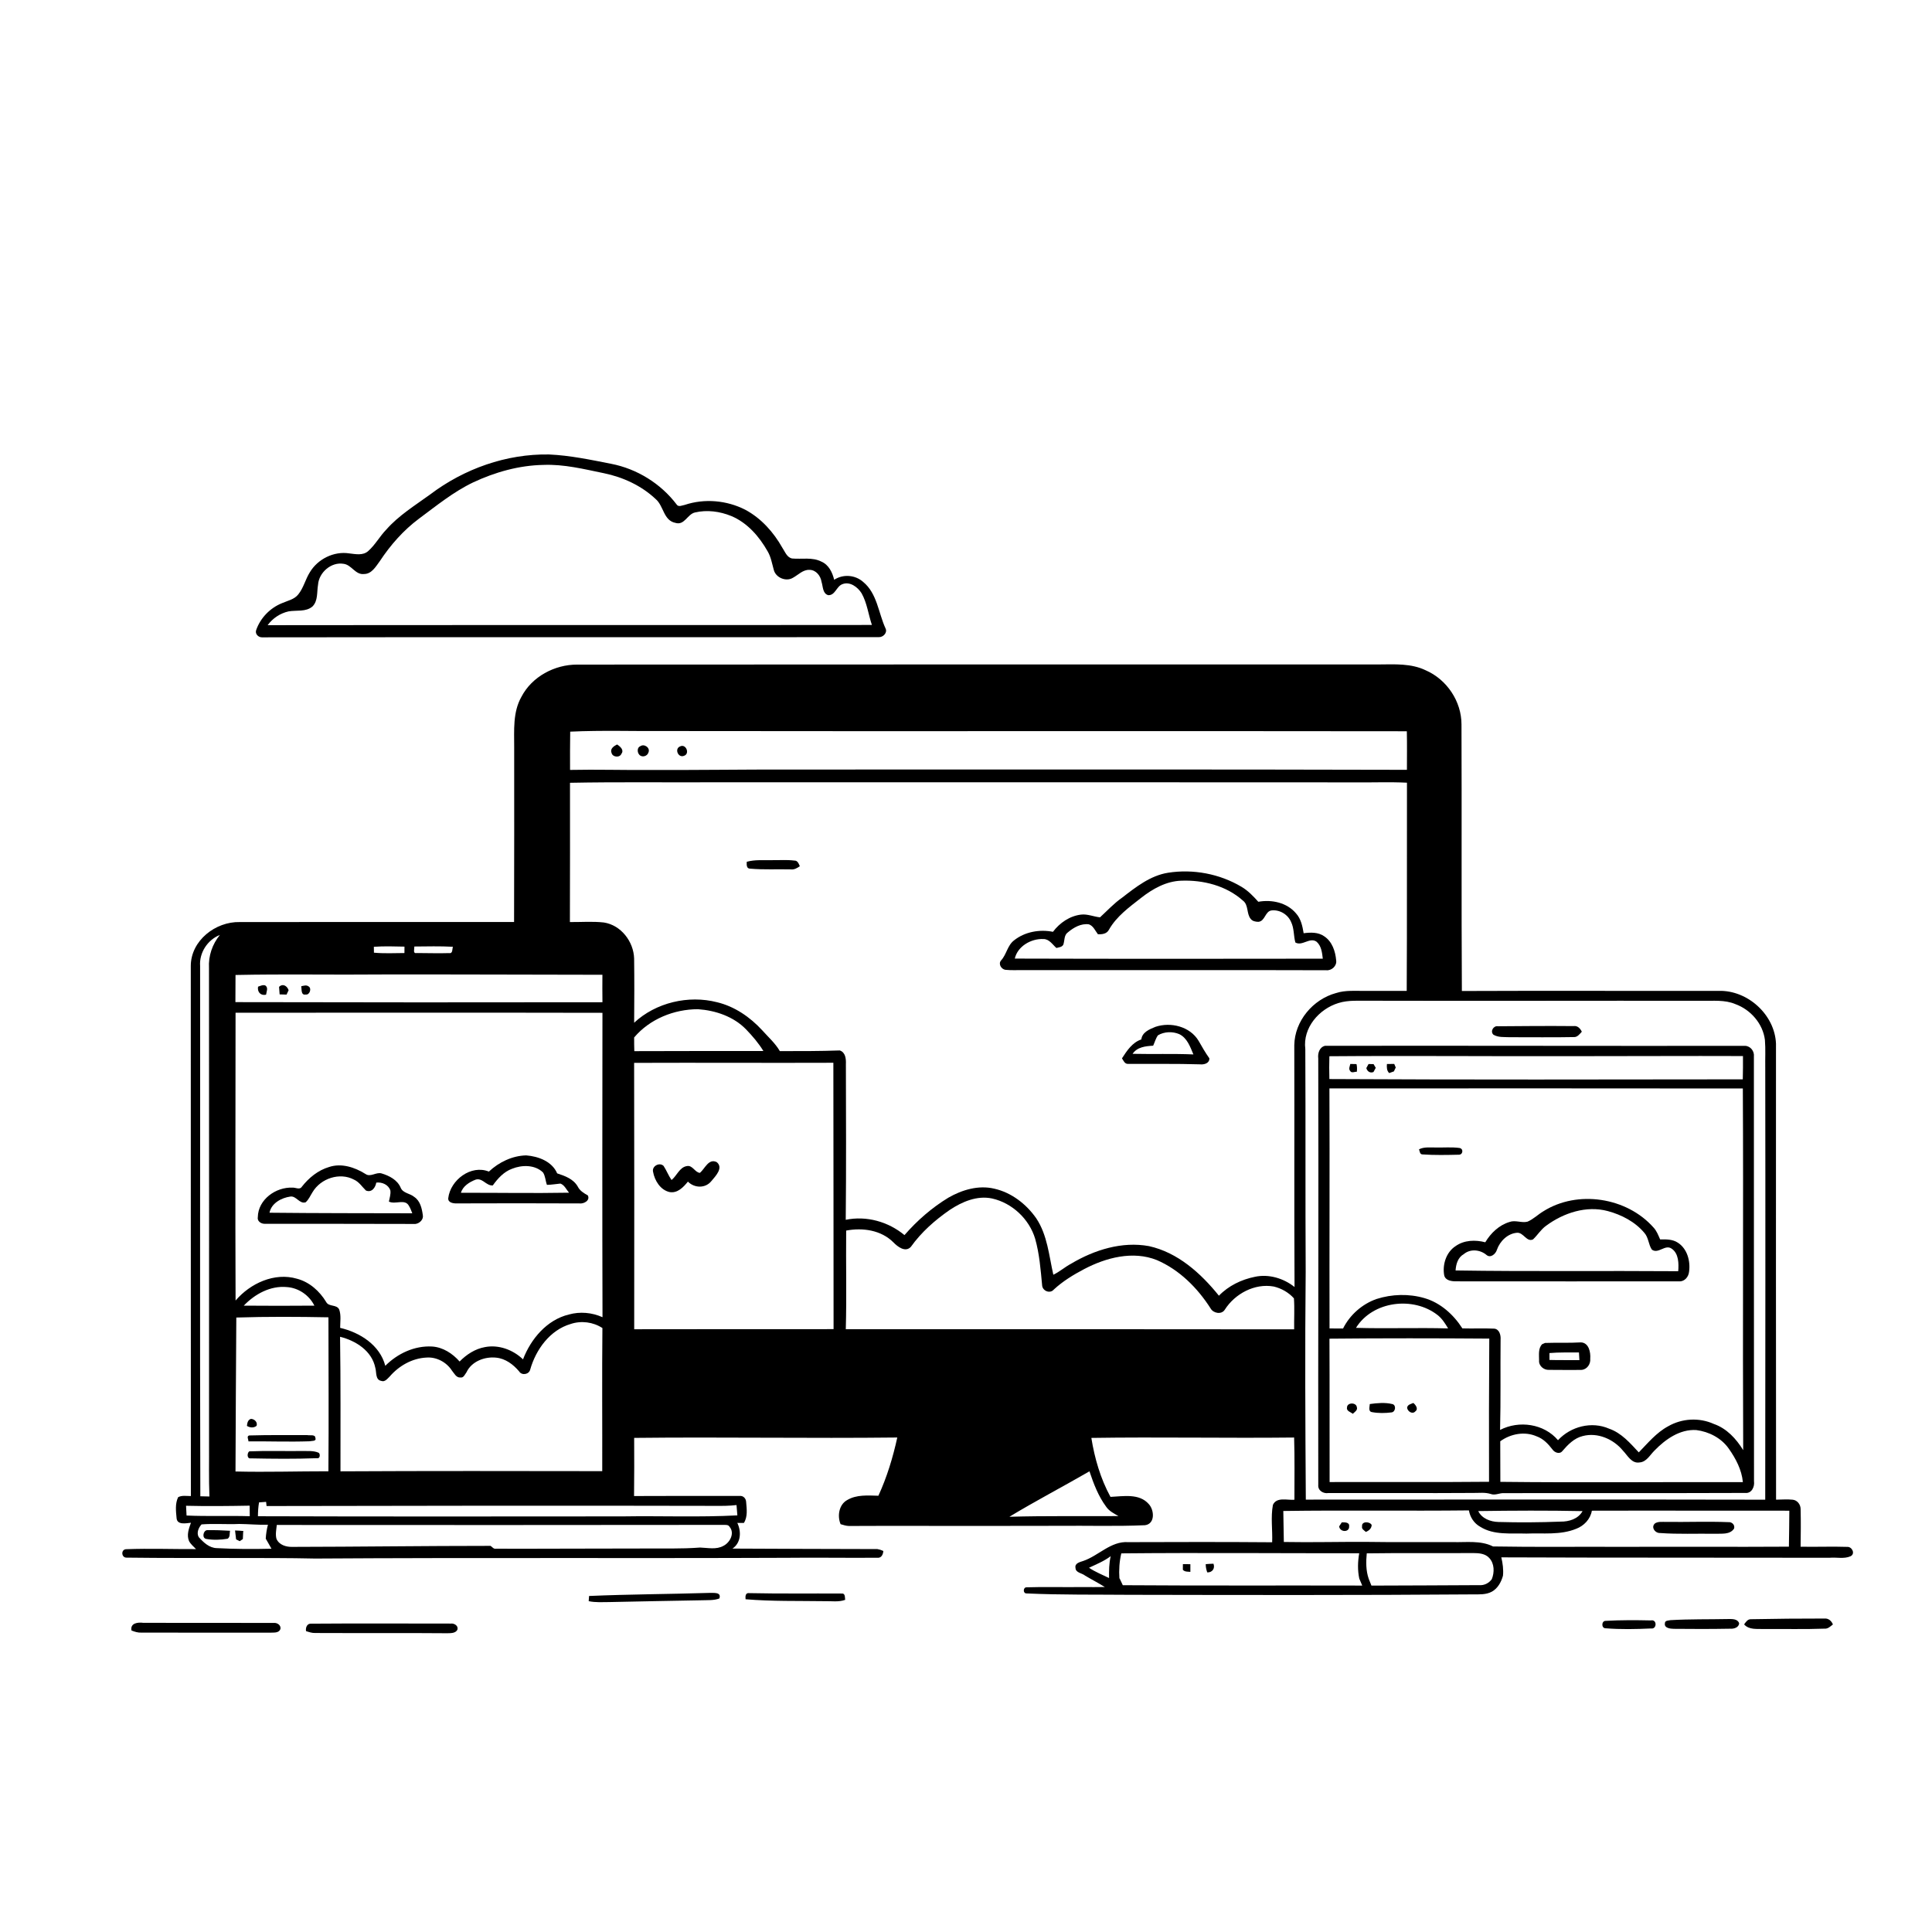 <svg xmlns="http://www.w3.org/2000/svg" viewBox="0 0 1024 1024" version="1.1">
<g id="Parent-Group"><g id="Group-rgba(0,0,0,0)" fill="rgba(0,0,0,0)">
<path fill="rgba(0,0,0,0)" opacity="1.00" d=" M 0.00 0.00 L 1024.00 0.00 L 1024.00 1024.00 L 0.00 1024.00 L 0.00 0.00 M 228.01 262.06 C 219.97 267.90 211.35 273.17 204.73 280.70 C 201.26 284.26 198.89 288.78 195.15 292.08 C 192.37 294.57 188.44 293.69 185.10 293.31 C 176.96 292.03 168.41 296.30 164.22 303.32 C 161.86 307.06 160.91 311.58 158.09 315.05 C 155.98 317.74 152.46 318.37 149.49 319.68 C 143.16 322.22 138.00 327.52 135.77 333.98 C 135.07 336.00 136.94 337.86 138.92 337.80 C 247.91 337.63 356.90 337.82 465.89 337.69 C 468.12 337.77 470.45 335.31 469.37 333.11 C 465.56 324.87 464.95 314.59 457.52 308.45 C 453.27 304.68 446.88 304.17 442.13 307.30 C 441.19 303.41 439.26 299.34 435.36 297.67 C 430.53 295.18 425.00 296.51 419.83 296.01 C 417.07 295.47 416.08 292.41 414.67 290.34 C 410.02 282.07 403.41 274.66 394.98 270.16 C 385.18 265.16 373.38 264.11 362.92 267.61 C 361.57 267.83 359.64 268.92 358.65 267.41 C 350.23 256.29 337.59 248.47 323.90 245.82 C 313.03 243.69 302.12 241.37 291.03 240.88 C 268.40 240.48 246.00 248.45 228.01 262.06 M 276.34 369.38 C 271.75 377.49 272.55 387.08 272.53 396.04 C 272.52 426.92 272.59 457.80 272.47 488.69 C 224.01 488.64 175.54 488.69 127.07 488.71 C 114.26 488.40 101.19 498.49 101.12 511.91 C 101.18 605.59 101.08 699.27 101.17 792.94 C 98.94 792.96 96.50 792.44 94.43 793.53 C 92.75 796.92 93.24 800.97 93.59 804.62 C 93.86 808.42 98.64 807.35 101.21 807.09 C 100.09 810.16 98.82 813.60 100.20 816.81 C 101.09 818.48 102.60 819.70 103.90 821.05 C 91.61 821.11 79.31 820.64 67.03 821.10 C 63.92 821.07 64.21 825.82 67.28 825.58 C 86.60 825.83 105.94 825.73 125.27 825.77 C 125.42 827.51 125.17 829.39 125.87 831.06 C 127.26 832.26 129.15 832.56 130.91 832.81 C 141.22 834.08 151.63 833.74 161.99 833.87 C 185.69 834.08 209.39 833.43 233.08 833.16 C 258.06 832.72 283.04 832.77 308.01 831.92 C 330.99 831.54 353.98 832.97 376.96 831.87 C 389.64 831.69 402.36 831.22 414.95 829.54 C 417.10 829.69 416.98 827.13 416.76 825.67 C 432.83 825.48 448.90 825.78 464.96 825.64 C 467.16 825.90 468.06 823.89 468.19 822.05 C 467.17 821.56 466.12 821.22 465.03 821.04 C 439.43 821.00 413.82 820.90 388.22 820.78 C 392.76 817.75 393.00 811.72 390.79 807.17 C 391.66 807.18 393.40 807.19 394.27 807.19 C 396.37 803.90 395.78 799.81 395.47 796.14 C 395.44 794.30 393.99 792.66 392.07 792.89 C 373.40 792.83 354.73 792.87 336.06 792.93 C 336.20 782.65 336.15 772.38 336.12 762.11 C 382.61 761.59 429.09 762.44 475.58 761.91 C 473.26 772.49 470.10 782.92 465.57 792.77 C 460.03 792.65 454.01 792.09 449.04 795.05 C 444.64 797.45 443.69 803.55 445.54 807.85 C 441.68 807.60 437.76 807.75 433.92 808.18 C 431.59 808.64 431.47 812.57 433.62 813.31 C 435.94 814.32 438.54 814.32 441.03 814.50 C 452.68 814.91 464.34 814.48 475.99 814.39 C 487.69 814.13 499.40 814.25 511.09 813.70 C 513.01 813.59 514.97 813.46 516.82 812.86 C 518.72 812.49 517.54 810.03 517.74 808.77 C 532.17 808.80 546.61 808.71 561.04 808.72 C 576.33 808.56 591.64 809.07 606.90 808.39 C 612.32 807.66 611.84 800.39 608.88 797.20 C 603.84 791.40 595.35 793.07 588.58 793.38 C 583.29 783.70 580.18 772.97 578.44 762.12 C 614.26 761.58 650.09 762.32 685.91 761.92 C 686.26 772.91 686.05 783.90 686.07 794.90 C 682.33 795.23 676.64 793.26 674.67 797.62 C 673.45 804.13 674.53 810.84 674.27 817.43 C 648.83 817.22 623.39 817.29 597.96 817.37 C 588.78 816.74 582.26 824.59 574.10 827.35 C 572.36 827.93 569.51 828.55 570.04 831.03 C 570.09 833.65 573.53 833.74 575.16 835.14 C 574.42 835.72 573.70 836.32 572.98 836.93 C 573.06 838.32 573.88 839.11 575.44 839.31 C 575.03 839.78 574.21 840.70 573.80 841.17 C 563.89 841.33 553.97 840.98 544.08 841.31 C 542.23 841.27 542.07 844.62 544.13 844.55 C 562.37 845.39 580.66 845.11 598.93 845.28 C 599.03 846.43 599.13 847.60 599.25 848.77 C 607.42 850.16 615.75 849.76 624.00 850.19 C 643.32 850.98 662.65 850.62 681.97 851.16 C 699.98 851.07 717.97 852.40 735.98 852.14 C 750.64 852.07 765.28 851.32 779.93 850.71 C 780.16 848.82 780.38 846.94 780.57 845.06 C 783.95 845.05 787.58 845.29 790.67 843.64 C 793.83 841.92 795.69 838.52 796.61 835.15 C 805.75 835.16 814.90 835.06 824.05 835.08 C 846.70 834.37 869.35 835.65 892.01 835.34 C 917.33 835.06 942.84 836.08 967.95 832.22 C 971.30 831.73 970.08 827.88 969.73 825.65 C 973.38 825.30 977.37 826.39 980.82 824.85 C 983.51 823.54 981.62 819.73 979.08 819.88 C 970.84 819.60 962.60 819.96 954.36 819.79 C 954.45 813.19 954.53 806.60 954.37 800.01 C 954.44 797.53 952.66 795.09 950.11 794.87 C 947.19 794.57 944.26 794.83 941.35 794.86 C 941.24 714.27 941.32 633.69 941.31 553.11 C 940.64 537.75 926.29 524.80 911.03 525.18 C 865.62 525.26 820.22 525.05 774.82 525.25 C 774.54 478.17 774.81 431.09 774.62 384.00 C 774.65 371.75 766.86 360.15 755.67 355.28 C 747.98 351.56 739.28 352.11 731.00 352.17 C 589.32 352.16 447.65 352.16 305.98 352.25 C 294.01 352.19 281.92 358.60 276.34 369.38 M 312.22 845.90 C 312.17 846.59 312.07 847.96 312.02 848.65 C 315.62 849.42 319.31 849.14 322.96 849.13 C 339.30 848.75 355.63 848.49 371.97 848.18 C 375.07 848.05 378.31 848.35 381.28 847.22 C 382.51 843.65 378.09 844.37 375.96 844.27 C 354.72 844.93 333.44 844.98 312.22 845.90 M 395.17 847.64 C 409.07 848.81 423.06 848.45 437.00 848.66 C 440.65 848.55 444.43 849.24 447.95 847.96 C 447.77 846.62 448.08 844.33 446.00 844.61 C 429.70 844.51 413.39 844.74 397.10 844.39 C 395.04 844.12 395.01 846.15 395.17 847.64 M 885.45 858.71 C 884.40 858.93 882.38 858.83 882.44 860.35 C 881.93 862.91 885.27 863.28 887.08 863.31 C 897.06 863.42 907.05 863.43 917.03 863.25 C 918.94 863.40 921.65 862.64 921.77 860.36 C 921.00 857.99 918.05 858.10 916.05 858.12 C 905.85 858.33 895.63 858.12 885.45 858.71 M 924.41 860.97 C 927.10 863.98 931.34 863.26 934.96 863.41 C 945.63 863.32 956.32 863.62 966.99 863.22 C 968.84 863.39 970.15 862.03 971.48 860.99 C 970.76 859.14 969.12 857.67 967.03 857.86 C 954.02 857.84 941.01 857.97 928.00 858.22 C 926.26 858.16 925.30 859.76 924.41 860.97 M 851.07 859.09 C 848.74 859.03 848.66 863.03 850.98 863.02 C 858.97 863.67 867.05 863.49 875.06 863.12 C 878.25 863.65 878.35 858.15 875.01 858.86 C 867.04 858.68 859.03 858.64 851.07 859.09 M 69.69 864.20 C 71.38 864.86 73.15 865.43 75.00 865.32 C 97.66 865.40 120.33 865.30 143.00 865.36 C 144.90 865.20 147.66 865.74 148.57 863.54 C 149.20 861.50 146.93 859.96 145.10 860.19 C 122.06 860.09 99.03 860.22 76.00 860.14 C 73.10 859.74 68.92 860.22 69.69 864.20 M 162.20 864.52 C 163.76 865.02 165.35 865.58 167.03 865.52 C 190.37 865.64 213.72 865.45 237.06 865.65 C 238.89 865.59 241.30 865.73 242.37 863.90 C 243.18 861.80 240.84 860.30 238.99 860.53 C 214.36 860.53 189.71 860.39 165.08 860.58 C 162.74 860.36 161.90 862.59 162.20 864.52 Z" />
</g>
<g id="Group-000000" fill="#000000">
<path fill="#000000" opacity="1.00" d=" M 228.01 262.06 C 246.00 248.45 268.40 240.48 291.03 240.88 C 302.12 241.37 313.03 243.69 323.90 245.82 C 337.59 248.47 350.23 256.29 358.65 267.41 C 359.64 268.92 361.57 267.83 362.92 267.61 C 373.38 264.11 385.18 265.16 394.98 270.16 C 403.41 274.66 410.02 282.07 414.67 290.34 C 416.08 292.41 417.07 295.47 419.83 296.01 C 425.00 296.51 430.53 295.18 435.36 297.67 C 439.26 299.34 441.19 303.41 442.13 307.30 C 446.88 304.17 453.27 304.68 457.52 308.45 C 464.95 314.59 465.56 324.87 469.37 333.11 C 470.45 335.31 468.12 337.77 465.89 337.69 C 356.90 337.82 247.91 337.63 138.92 337.80 C 136.94 337.86 135.07 336.00 135.77 333.98 C 138.00 327.52 143.16 322.22 149.49 319.68 C 152.46 318.37 155.98 317.74 158.09 315.05 C 160.91 311.58 161.86 307.06 164.22 303.32 C 168.41 296.30 176.96 292.03 185.10 293.31 C 188.44 293.69 192.37 294.57 195.15 292.08 C 198.89 288.78 201.26 284.26 204.73 280.70 C 211.35 273.17 219.97 267.90 228.01 262.06 M 250.74 255.70 C 240.30 260.70 231.29 268.08 222.04 274.93 C 213.81 281.07 206.97 288.86 201.32 297.41 C 199.18 300.27 197.00 304.26 192.92 304.24 C 188.34 304.78 186.34 299.32 182.07 298.83 C 175.54 297.73 169.02 303.45 168.57 309.92 C 167.88 313.77 168.65 318.43 165.61 321.45 C 162.10 324.45 157.15 323.31 152.95 324.05 C 148.54 325.02 144.50 327.71 141.86 331.36 C 248.61 331.22 355.37 331.37 462.13 331.24 C 460.23 325.67 459.58 319.63 456.67 314.46 C 454.63 311.16 450.43 308.01 446.44 309.64 C 443.33 310.78 442.66 315.66 438.95 315.45 C 435.95 314.56 436.24 310.83 435.43 308.41 C 434.96 305.21 432.52 302.07 429.07 302.03 C 425.59 301.87 423.12 304.69 420.28 306.23 C 416.64 308.46 411.17 306.20 410.13 302.06 C 409.18 298.72 408.64 295.21 406.84 292.18 C 402.39 284.32 396.06 277.03 387.56 273.49 C 381.54 271.03 374.73 270.12 368.35 271.62 C 364.29 272.53 362.80 278.66 357.94 277.12 C 351.61 275.85 351.80 268.09 347.49 264.48 C 339.95 257.39 330.20 252.90 320.12 250.82 C 309.54 248.64 298.90 245.97 288.01 246.41 C 275.08 246.65 262.40 250.23 250.74 255.70 Z" />
<path fill="#000000" opacity="1.00" d=" M 594.76 475.77 C 602.08 470.12 609.71 464.06 619.12 462.57 C 632.40 460.49 646.45 463.13 658.01 470.02 C 661.47 472.06 664.27 474.99 666.93 477.96 C 674.04 476.67 682.12 478.39 686.91 484.10 C 689.54 486.98 690.34 490.91 690.96 494.63 C 694.60 494.15 698.63 494.01 701.79 496.21 C 706.06 498.98 707.80 504.20 708.20 509.05 C 708.64 511.94 705.81 514.52 703.00 514.25 C 649.68 514.07 596.36 514.26 543.05 514.18 C 539.64 514.11 536.23 514.38 532.84 514.02 C 530.67 513.66 528.99 510.90 530.58 509.05 C 533.51 505.91 533.93 501.10 537.46 498.42 C 543.17 493.86 551.00 492.46 558.09 493.88 C 561.68 489.11 567.02 485.44 573.04 484.75 C 576.45 484.37 579.67 485.86 583.02 486.21 C 586.88 482.68 590.43 478.78 594.76 475.77 M 604.87 475.85 C 598.54 480.81 591.75 485.68 587.73 492.83 C 586.59 494.99 584.08 495.29 581.90 495.16 C 580.49 493.30 579.50 490.77 577.16 489.92 C 573.00 489.33 569.10 491.56 566.03 494.14 C 563.88 495.60 564.35 498.47 563.59 500.66 C 562.90 502.05 561.20 502.08 559.91 502.45 C 557.83 500.61 556.11 497.67 553.01 497.71 C 546.57 497.40 539.34 501.51 537.86 508.07 C 592.27 508.23 646.69 508.21 701.11 508.12 C 700.75 504.97 700.35 501.32 697.81 499.13 C 694.19 496.56 690.22 501.65 686.57 499.54 C 685.59 495.98 685.97 492.08 684.31 488.68 C 682.65 484.70 678.28 482.06 673.99 482.54 C 670.46 482.96 670.59 488.28 666.94 488.59 C 665.49 488.56 663.86 488.27 662.93 487.07 C 660.54 484.22 661.90 479.61 658.70 477.28 C 649.91 469.41 637.65 466.33 626.06 466.79 C 618.13 467.04 610.97 471.09 604.87 475.85 Z" />
</g>
<g id="Group-000000" fill="#000000">
<path fill="rgba(0,0,0,0)" opacity="1.00" d=" M 250.74 255.70 C 262.40 250.23 275.08 246.65 288.01 246.41 C 298.90 245.97 309.54 248.64 320.12 250.82 C 330.20 252.90 339.95 257.39 347.49 264.48 C 351.80 268.09 351.61 275.85 357.94 277.12 C 362.80 278.66 364.29 272.53 368.35 271.62 C 374.73 270.12 381.54 271.03 387.56 273.49 C 396.06 277.03 402.39 284.32 406.84 292.18 C 408.64 295.21 409.18 298.72 410.13 302.06 C 411.17 306.20 416.64 308.46 420.28 306.23 C 423.12 304.69 425.59 301.87 429.07 302.03 C 432.52 302.07 434.96 305.21 435.43 308.41 C 436.24 310.83 435.95 314.56 438.95 315.45 C 442.66 315.66 443.33 310.78 446.44 309.64 C 450.43 308.01 454.63 311.16 456.67 314.46 C 459.58 319.63 460.23 325.67 462.13 331.24 C 355.37 331.37 248.61 331.22 141.86 331.36 C 144.50 327.71 148.54 325.02 152.95 324.05 C 157.15 323.31 162.10 324.45 165.61 321.45 C 168.65 318.43 167.88 313.77 168.57 309.92 C 169.02 303.45 175.54 297.73 182.07 298.83 C 186.34 299.32 188.34 304.78 192.92 304.24 C 197.00 304.26 199.18 300.27 201.32 297.41 C 206.97 288.86 213.81 281.07 222.04 274.93 C 231.29 268.08 240.30 260.70 250.74 255.70 Z" />
<path fill="rgba(0,0,0,0)" opacity="1.00" d=" M 302.11 414.89 C 327.41 414.40 352.73 414.75 378.04 414.63 C 491.35 414.62 604.65 414.58 717.96 414.67 C 727.21 414.79 736.47 414.38 745.72 414.84 C 745.63 451.63 745.80 488.41 745.59 525.19 C 738.38 525.11 731.18 525.25 723.98 525.19 C 718.67 525.28 713.23 524.68 708.09 526.35 C 695.89 529.66 686.20 541.16 686.00 553.96 C 686.12 596.69 685.90 639.42 686.13 682.14 C 680.34 677.51 672.47 675.15 665.14 676.73 C 658.00 678.17 651.15 681.47 646.05 686.75 C 636.50 674.88 624.27 663.84 608.99 660.47 C 594.68 657.85 580.00 662.47 567.74 669.77 C 564.45 671.50 561.65 674.04 558.29 675.64 C 555.98 665.52 555.16 654.63 549.26 645.77 C 543.97 638.18 536.09 632.05 526.96 630.02 C 518.63 628.04 509.93 630.62 502.68 634.78 C 493.92 640.10 486.11 646.90 479.39 654.63 C 470.80 647.51 459.27 644.26 448.26 646.52 C 448.54 619.00 448.40 591.48 448.34 563.96 C 448.46 561.24 448.14 557.73 445.09 556.76 C 434.51 557.14 423.92 557.12 413.33 557.11 C 410.88 552.89 407.17 549.64 403.96 546.04 C 397.53 539.06 389.36 533.43 380.05 531.20 C 364.88 527.31 347.62 531.36 336.11 542.07 C 336.20 530.71 336.25 519.34 336.10 507.98 C 335.80 499.01 329.14 490.34 320.08 488.94 C 314.09 488.26 308.06 488.77 302.06 488.71 C 302.14 464.10 302.13 439.49 302.11 414.89 M 395.79 456.77 C 395.73 458.25 395.56 460.46 397.66 460.41 C 404.77 461.04 411.95 460.61 419.09 460.79 C 420.92 461.05 422.49 460.11 423.93 459.11 C 423.33 457.79 422.77 456.02 421.00 456.12 C 417.01 455.62 412.98 455.96 408.97 455.90 C 404.57 456.02 400.07 455.54 395.79 456.77 M 594.76 475.77 C 590.43 478.78 586.88 482.68 583.02 486.21 C 579.67 485.86 576.45 484.37 573.04 484.75 C 567.02 485.44 561.68 489.11 558.09 493.88 C 551.00 492.46 543.17 493.86 537.46 498.42 C 533.93 501.10 533.51 505.91 530.58 509.05 C 528.99 510.90 530.67 513.66 532.84 514.02 C 536.23 514.38 539.64 514.11 543.05 514.18 C 596.36 514.26 649.68 514.07 703.00 514.25 C 705.81 514.52 708.64 511.94 708.20 509.05 C 707.80 504.20 706.06 498.98 701.79 496.21 C 698.63 494.01 694.60 494.15 690.96 494.63 C 690.34 490.91 689.54 486.98 686.91 484.10 C 682.12 478.39 674.04 476.67 666.93 477.96 C 664.27 474.99 661.47 472.06 658.01 470.02 C 646.45 463.13 632.40 460.49 619.12 462.57 C 609.71 464.06 602.08 470.12 594.76 475.77 M 612.40 544.25 C 609.28 545.53 605.37 547.06 604.93 550.91 C 600.10 552.56 597.30 556.88 594.67 560.94 C 595.46 562.14 596.13 563.99 597.91 563.88 C 610.62 563.96 623.33 563.73 636.03 564.12 C 638.15 564.36 641.12 563.60 640.98 560.92 C 638.88 557.95 637.06 554.81 635.27 551.65 C 630.74 544.06 620.48 541.51 612.40 544.25 Z" />
<path fill="rgba(0,0,0,0)" opacity="1.00" d=" M 336.11 549.87 C 344.40 540.08 357.26 534.91 369.94 534.90 C 379.25 535.54 388.79 538.77 395.42 545.58 C 398.82 549.11 402.05 552.86 404.61 557.06 C 381.82 556.98 359.01 557.12 336.20 557.13 C 336.12 554.70 336.10 552.28 336.11 549.87 Z" />
<path fill="rgba(0,0,0,0)" opacity="1.00" d=" M 124.85 536.77 C 189.67 536.76 254.49 536.67 319.31 536.81 C 319.25 590.59 319.18 644.37 319.34 698.15 C 313.77 695.64 307.39 695.07 301.50 696.72 C 289.85 699.53 281.36 709.66 277.21 720.49 C 271.93 715.41 264.30 712.57 257.01 713.99 C 251.80 714.93 247.25 717.91 243.60 721.63 C 239.86 717.37 234.75 714.02 228.96 713.68 C 219.67 713.18 210.68 717.41 204.21 723.91 C 201.37 712.93 190.77 706.22 180.29 703.80 C 180.29 700.56 180.88 697.17 179.78 694.07 C 178.46 691.23 174.26 692.78 172.88 690.08 C 169.40 684.33 164.04 679.50 157.43 677.76 C 145.51 674.24 132.63 680.20 124.86 689.31 C 124.64 638.46 124.86 587.62 124.85 536.77 M 259.12 620.97 C 249.67 617.14 238.71 625.40 237.58 635.06 C 237.37 637.40 240.17 637.87 241.93 637.83 C 263.64 637.71 285.35 637.78 307.06 637.84 C 309.37 638.18 312.92 636.32 311.57 633.60 C 309.44 632.39 307.31 631.15 306.20 628.86 C 303.88 624.85 299.45 623.27 295.31 621.91 C 292.61 615.55 285.30 612.87 278.89 612.38 C 271.52 612.55 264.44 615.97 259.12 620.97 M 174.37 618.55 C 168.53 620.28 163.68 624.28 159.97 629.01 C 158.87 630.79 156.65 629.35 155.00 629.47 C 146.23 629.08 136.82 635.74 136.65 645.07 C 136.22 647.19 138.23 648.58 140.12 648.64 C 166.80 648.66 193.50 648.63 220.18 648.72 C 222.40 648.45 224.62 646.31 224.09 643.95 C 223.60 640.45 222.73 636.51 219.58 634.41 C 217.37 632.49 213.60 632.48 212.37 629.52 C 210.63 625.36 206.29 623.14 202.20 621.92 C 199.31 621.13 196.36 624.09 193.71 622.23 C 188.03 618.69 181.00 616.33 174.37 618.55 Z" />
<path fill="rgba(0,0,0,0)" opacity="1.00" d=" M 336.10 563.34 C 371.30 563.20 406.50 563.42 441.70 563.29 C 441.80 610.35 441.75 657.41 441.81 704.47 C 406.58 704.52 371.36 704.43 336.14 704.53 C 336.19 657.46 336.20 610.40 336.10 563.34 M 370.98 621.64 C 368.30 621.47 367.08 617.36 363.97 618.06 C 360.14 618.73 358.74 623.18 355.93 625.44 C 354.30 623.07 353.29 620.35 351.71 617.95 C 349.53 615.85 345.41 618.09 346.14 621.08 C 346.96 625.73 350.02 630.73 354.90 631.82 C 359.11 632.56 362.22 629.22 364.61 626.28 C 368.05 629.77 373.87 629.95 377.04 626.01 C 379.18 623.42 383.58 619.03 379.91 615.97 C 375.61 613.78 373.62 619.42 370.98 621.64 Z" />
<path fill="rgba(0,0,0,0)" opacity="1.00" d=" M 503.39 641.28 C 509.92 636.94 517.88 633.52 525.86 635.23 C 536.46 637.61 545.51 646.11 548.64 656.51 C 550.92 664.52 551.56 672.87 552.34 681.12 C 552.43 684.16 556.49 685.93 558.55 683.47 C 563.32 679.06 568.89 675.66 574.62 672.65 C 586.23 666.55 600.49 662.80 613.16 667.87 C 625.13 673.03 634.71 682.62 641.65 693.50 C 643.10 696.10 647.45 696.91 649.16 694.17 C 654.53 685.71 665.00 680.08 675.09 681.88 C 679.16 682.83 683.02 685.03 685.81 688.15 C 686.20 693.61 685.84 699.10 685.93 704.58 C 606.72 704.49 527.50 704.48 448.29 704.51 C 448.78 687.09 448.31 669.65 448.49 652.23 C 457.21 650.58 467.01 651.95 473.51 658.47 C 475.77 660.79 479.86 663.99 482.78 660.85 C 488.32 653.07 495.57 646.69 503.39 641.28 Z" />
<path fill="rgba(0,0,0,0)" opacity="1.00" d=" M 302.49 701.73 C 308.08 699.87 314.37 700.67 319.29 703.89 C 319.03 729.17 319.27 754.46 319.20 779.74 C 272.95 779.67 226.70 779.59 180.46 779.84 C 180.44 756.07 180.60 732.29 180.24 708.52 C 188.56 710.58 197.12 715.98 198.92 724.95 C 199.65 727.31 198.83 731.33 202.10 731.91 C 203.99 732.66 205.38 730.68 206.57 729.56 C 211.45 723.91 218.47 719.89 226.03 719.54 C 231.36 719.12 236.69 722.00 239.55 726.47 C 240.76 727.90 241.81 730.29 244.03 730.10 C 245.74 730.40 246.43 728.41 247.26 727.32 C 249.95 721.55 256.92 718.93 262.96 719.58 C 267.89 720.06 272.03 723.17 275.13 726.84 C 276.54 729.18 280.39 728.54 281.02 725.89 C 284.04 715.25 291.49 704.95 302.49 701.73 Z" />
<path fill="rgba(0,0,0,0)" opacity="1.00" d=" M 724.41 823.31 C 743.28 823.05 762.16 823.26 781.03 823.16 C 783.95 823.16 787.26 823.45 789.34 825.77 C 792.12 828.77 792.14 833.37 790.68 837.01 C 784.29 835.07 777.55 836.09 771.00 836.03 C 755.83 836.52 740.58 835.23 725.45 836.81 C 723.94 832.47 723.97 827.82 724.41 823.31 Z" />
</g>
<g id="Group-000000" fill="#000000">
<path fill="#000000" opacity="1.00" d=" M 276.34 369.38 C 281.92 358.60 294.01 352.19 305.98 352.25 C 447.65 352.16 589.32 352.16 731.00 352.17 C 739.28 352.11 747.98 351.56 755.67 355.28 C 766.86 360.15 774.65 371.75 774.62 384.00 C 774.81 431.09 774.54 478.17 774.82 525.25 C 820.22 525.05 865.62 525.26 911.03 525.18 C 926.29 524.80 940.64 537.75 941.31 553.11 C 941.32 633.69 941.24 714.27 941.35 794.86 C 944.26 794.83 947.19 794.57 950.11 794.87 C 952.66 795.09 954.44 797.53 954.37 800.01 C 954.53 806.60 954.45 813.19 954.36 819.79 C 962.60 819.96 970.84 819.60 979.08 819.88 C 981.62 819.73 983.51 823.54 980.82 824.85 C 977.37 826.39 973.38 825.30 969.73 825.65 C 911.73 825.53 853.73 825.67 795.73 825.43 C 796.47 828.61 796.94 831.87 796.61 835.15 C 795.69 838.52 793.83 841.92 790.67 843.64 C 787.58 845.29 783.95 845.05 780.57 845.06 C 720.03 845.52 659.48 845.40 598.93 845.28 C 580.66 845.11 562.37 845.39 544.13 844.55 C 542.07 844.62 542.23 841.27 544.08 841.31 C 553.97 840.98 563.89 841.33 573.80 841.17 C 577.72 841.18 581.64 841.25 585.57 841.15 C 582.18 839.00 578.60 837.20 575.16 835.14 C 573.53 833.74 570.09 833.65 570.04 831.03 C 569.51 828.55 572.36 827.93 574.10 827.35 C 582.26 824.59 588.78 816.74 597.96 817.37 C 623.39 817.29 648.83 817.22 674.27 817.43 C 674.53 810.84 673.45 804.13 674.67 797.62 C 676.64 793.26 682.33 795.23 686.07 794.90 C 686.05 783.90 686.26 772.91 685.91 761.92 C 650.09 762.32 614.26 761.58 578.44 762.12 C 580.18 772.97 583.29 783.70 588.58 793.38 C 595.35 793.07 603.84 791.40 608.88 797.20 C 611.84 800.39 612.32 807.66 606.90 808.39 C 591.64 809.07 576.33 808.56 561.04 808.72 C 546.61 808.71 532.17 808.80 517.74 808.77 C 495.14 808.80 472.54 808.68 449.94 808.80 C 448.42 808.77 446.98 808.26 445.54 807.85 C 443.69 803.55 444.64 797.45 449.04 795.05 C 454.01 792.09 460.03 792.65 465.57 792.77 C 470.10 782.92 473.26 772.49 475.58 761.91 C 429.09 762.44 382.61 761.59 336.12 762.11 C 336.15 772.38 336.20 782.65 336.06 792.93 C 354.73 792.87 373.40 792.83 392.07 792.89 C 393.99 792.66 395.44 794.30 395.47 796.14 C 395.78 799.81 396.37 803.90 394.27 807.19 C 393.40 807.19 391.66 807.18 390.79 807.17 C 393.00 811.72 392.76 817.75 388.22 820.78 C 413.82 820.90 439.43 821.00 465.03 821.04 C 466.12 821.22 467.17 821.56 468.19 822.05 C 468.06 823.89 467.16 825.90 464.96 825.64 C 448.90 825.78 432.83 825.48 416.76 825.67 C 333.52 826.01 250.27 825.53 167.03 826.06 C 153.11 825.75 139.19 825.79 125.27 825.77 C 105.94 825.73 86.60 825.83 67.28 825.58 C 64.21 825.82 63.92 821.07 67.03 821.10 C 79.31 820.64 91.61 821.11 103.90 821.05 C 102.60 819.70 101.09 818.48 100.20 816.81 C 98.82 813.60 100.09 810.16 101.21 807.09 C 98.64 807.35 93.86 808.42 93.59 804.62 C 93.24 800.97 92.75 796.92 94.43 793.53 C 96.50 792.44 98.94 792.96 101.17 792.94 C 101.08 699.27 101.18 605.59 101.12 511.91 C 101.19 498.49 114.26 488.40 127.07 488.71 C 175.54 488.69 224.01 488.64 272.47 488.69 C 272.59 457.80 272.52 426.92 272.53 396.04 C 272.55 387.08 271.75 377.49 276.34 369.38 M 302.22 387.79 C 302.09 394.55 302.14 401.31 302.14 408.07 C 316.09 407.78 330.04 408.21 343.99 408.09 C 369.00 408.21 394.00 407.81 419.01 407.87 C 527.91 407.93 636.81 407.71 745.70 408.02 C 745.70 401.21 745.81 394.39 745.65 387.58 C 614.77 387.39 483.88 387.65 352.99 387.46 C 336.07 387.61 319.12 386.99 302.22 387.79 M 302.11 414.89 C 302.13 439.49 302.14 464.10 302.06 488.71 C 308.06 488.77 314.09 488.26 320.08 488.94 C 329.14 490.34 335.80 499.01 336.10 507.98 C 336.25 519.34 336.20 530.71 336.11 542.07 C 347.62 531.36 364.88 527.31 380.05 531.20 C 389.36 533.43 397.53 539.06 403.96 546.04 C 407.17 549.64 410.88 552.89 413.33 557.11 C 423.92 557.12 434.51 557.14 445.09 556.76 C 448.14 557.73 448.46 561.24 448.34 563.96 C 448.40 591.48 448.54 619.00 448.26 646.52 C 459.27 644.26 470.80 647.51 479.39 654.63 C 486.11 646.90 493.92 640.10 502.68 634.78 C 509.93 630.62 518.63 628.04 526.96 630.02 C 536.09 632.05 543.97 638.18 549.26 645.77 C 555.16 654.63 555.98 665.52 558.29 675.64 C 561.65 674.04 564.45 671.50 567.74 669.77 C 580.00 662.47 594.68 657.85 608.99 660.47 C 624.27 663.84 636.50 674.88 646.05 686.75 C 651.15 681.47 658.00 678.17 665.14 676.73 C 672.47 675.15 680.34 677.51 686.13 682.14 C 685.90 639.42 686.12 596.69 686.00 553.96 C 686.20 541.16 695.89 529.66 708.09 526.35 C 713.23 524.68 718.67 525.28 723.98 525.19 C 731.18 525.25 738.38 525.11 745.59 525.19 C 745.80 488.41 745.63 451.63 745.72 414.84 C 736.47 414.38 727.21 414.79 717.96 414.67 C 604.65 414.58 491.35 414.62 378.04 414.63 C 352.73 414.75 327.41 414.40 302.11 414.89 M 106.06 512.03 C 106.17 605.71 105.89 699.39 106.18 793.06 C 107.79 793.09 109.39 793.13 111.00 793.17 C 110.61 783.78 110.87 774.37 110.79 764.97 C 110.79 681.00 110.86 597.03 110.77 513.05 C 110.40 506.67 112.53 500.45 116.56 495.52 C 110.00 498.15 105.55 504.93 106.06 512.03 M 198.15 501.82 C 198.16 502.60 198.19 504.16 198.20 504.94 C 203.57 505.44 208.97 505.17 214.36 505.13 C 214.36 504.28 214.37 502.58 214.38 501.73 C 208.97 501.62 203.55 501.43 198.15 501.82 M 220.87 505.13 C 226.61 505.13 232.35 505.35 238.08 505.16 C 240.09 505.51 239.62 502.93 240.06 501.81 C 233.25 501.43 226.41 501.62 219.58 501.67 C 219.75 502.88 218.61 505.55 220.87 505.13 M 124.83 516.76 C 124.80 521.56 124.82 526.35 124.77 531.15 C 189.61 531.29 254.46 531.33 319.31 531.21 C 319.26 526.35 319.23 521.50 319.29 516.65 C 280.51 516.62 241.74 516.42 202.96 516.49 C 176.92 516.75 150.87 516.21 124.83 516.76 M 709.42 531.62 C 699.12 534.76 690.43 544.76 691.84 556.00 C 692.05 595.33 691.82 634.67 692.04 674.01 C 691.63 714.28 691.84 754.56 692.11 794.83 C 773.27 794.82 854.45 794.70 935.61 794.87 C 935.66 718.56 935.75 642.26 935.62 565.95 C 935.53 561.02 935.84 556.08 935.44 551.17 C 934.37 542.56 927.87 535.13 919.80 532.21 C 914.17 529.80 907.95 530.57 902.01 530.43 C 843.34 530.36 784.68 530.56 726.02 530.41 C 720.48 530.51 714.79 529.94 709.42 531.62 M 336.11 549.87 C 336.10 552.28 336.12 554.70 336.20 557.13 C 359.01 557.12 381.82 556.98 404.61 557.06 C 402.05 552.86 398.82 549.11 395.42 545.58 C 388.79 538.77 379.25 535.54 369.94 534.90 C 357.26 534.91 344.40 540.08 336.11 549.87 M 124.85 536.77 C 124.86 587.62 124.64 638.46 124.86 689.31 C 132.63 680.20 145.51 674.24 157.43 677.76 C 164.04 679.50 169.40 684.33 172.88 690.08 C 174.26 692.78 178.46 691.23 179.78 694.07 C 180.88 697.17 180.29 700.56 180.29 703.80 C 190.77 706.22 201.37 712.93 204.21 723.91 C 210.68 717.41 219.67 713.18 228.96 713.68 C 234.75 714.02 239.86 717.37 243.60 721.63 C 247.25 717.91 251.80 714.93 257.01 713.99 C 264.30 712.57 271.93 715.41 277.21 720.49 C 281.36 709.66 289.85 699.53 301.50 696.72 C 307.39 695.07 313.77 695.64 319.34 698.15 C 319.18 644.37 319.25 590.59 319.31 536.81 C 254.49 536.67 189.67 536.76 124.85 536.77 M 336.10 563.34 C 336.20 610.40 336.19 657.46 336.14 704.53 C 371.36 704.43 406.58 704.52 441.81 704.47 C 441.75 657.41 441.80 610.35 441.70 563.29 C 406.50 563.42 371.30 563.20 336.10 563.34 M 503.39 641.28 C 495.57 646.69 488.32 653.07 482.78 660.85 C 479.86 663.99 475.77 660.79 473.51 658.47 C 467.01 651.95 457.21 650.58 448.49 652.23 C 448.31 669.65 448.78 687.09 448.29 704.51 C 527.50 704.48 606.72 704.49 685.93 704.58 C 685.84 699.10 686.20 693.61 685.81 688.15 C 683.02 685.03 679.16 682.83 675.09 681.88 C 665.00 680.08 654.53 685.71 649.16 694.17 C 647.45 696.91 643.10 696.10 641.65 693.50 C 634.71 682.62 625.13 673.03 613.16 667.87 C 600.49 662.80 586.23 666.55 574.62 672.65 C 568.89 675.66 563.32 679.06 558.55 683.47 C 556.49 685.93 552.43 684.16 552.34 681.12 C 551.56 672.87 550.92 664.52 548.64 656.51 C 545.51 646.11 536.46 637.61 525.86 635.23 C 517.88 633.52 509.92 636.94 503.39 641.28 M 129.21 692.02 C 141.68 692.10 154.16 692.15 166.63 692.02 C 163.90 686.50 158.26 682.60 152.09 682.18 C 143.38 681.33 135.07 685.86 129.21 692.02 M 125.25 698.32 C 125.10 725.52 124.89 752.72 124.82 779.92 C 141.22 780.32 157.65 779.80 174.06 779.81 C 174.30 752.61 174.09 725.40 174.08 698.20 C 157.80 697.89 141.52 697.80 125.25 698.32 M 302.49 701.73 C 291.49 704.95 284.04 715.25 281.02 725.89 C 280.39 728.54 276.54 729.18 275.13 726.84 C 272.03 723.17 267.89 720.06 262.96 719.58 C 256.92 718.93 249.95 721.55 247.26 727.32 C 246.43 728.41 245.74 730.40 244.03 730.10 C 241.81 730.29 240.76 727.90 239.55 726.47 C 236.69 722.00 231.36 719.12 226.03 719.54 C 218.47 719.89 211.45 723.91 206.57 729.56 C 205.38 730.68 203.99 732.66 202.10 731.91 C 198.83 731.33 199.65 727.31 198.92 724.95 C 197.12 715.98 188.56 710.58 180.24 708.52 C 180.60 732.29 180.44 756.07 180.46 779.84 C 226.70 779.59 272.95 779.67 319.20 779.74 C 319.27 754.46 319.03 729.17 319.29 703.89 C 314.37 700.67 308.08 699.87 302.49 701.73 M 534.99 803.92 C 554.26 803.36 573.54 803.69 592.82 803.56 C 590.44 802.18 587.87 800.93 586.29 798.60 C 582.14 793.00 579.63 786.39 577.44 779.83 C 563.36 787.97 548.92 795.50 534.99 803.92 M 137.30 796.29 C 136.87 798.71 136.73 801.17 136.71 803.64 C 201.15 803.85 265.59 803.76 330.03 803.72 C 350.29 803.39 370.58 804.24 390.82 803.18 C 390.66 801.35 390.51 799.52 390.37 797.71 C 386.59 798.17 382.79 798.17 378.99 798.14 C 299.75 797.96 220.53 798.07 141.28 798.23 C 141.22 797.67 141.10 796.57 141.04 796.02 C 139.79 796.09 138.55 796.18 137.30 796.29 M 98.61 798.09 C 98.68 799.81 98.78 801.53 98.88 803.26 C 110.03 803.76 121.21 803.29 132.38 803.62 C 132.38 801.74 132.36 799.89 132.33 798.03 C 121.09 798.24 109.85 798.37 98.61 798.09 M 680.18 800.85 C 680.22 806.32 680.42 811.80 680.46 817.28 C 695.30 817.56 710.15 817.14 724.99 817.24 C 739.98 817.48 754.97 817.28 769.96 817.34 C 777.13 817.56 784.66 816.32 791.34 819.65 C 814.20 820.06 837.09 819.73 859.97 819.86 C 889.36 819.73 918.76 819.96 948.15 819.77 C 948.23 813.41 948.38 807.06 948.38 800.70 C 913.49 800.74 878.60 800.60 843.72 800.70 C 842.96 805.17 839.51 808.78 835.33 810.32 C 827.00 813.72 817.78 812.47 809.01 812.83 C 800.82 812.55 791.84 813.80 784.55 809.22 C 781.31 807.43 779.16 804.16 778.56 800.54 C 745.77 800.91 712.97 800.37 680.18 800.85 M 783.49 800.90 C 785.45 804.91 790.01 806.58 794.23 806.68 C 805.18 806.99 816.15 806.92 827.10 806.49 C 831.60 806.54 836.47 805.10 838.79 800.92 C 820.37 800.54 801.92 800.63 783.49 800.90 M 105.32 814.68 C 107.85 817.50 110.92 820.47 114.96 820.54 C 124.58 821.06 134.25 821.10 143.88 820.85 C 142.86 819.07 141.90 817.26 140.85 815.52 C 140.99 813.02 141.37 810.56 142.01 808.15 C 136.94 808.29 131.88 807.78 126.81 807.73 C 120.16 808.03 113.48 807.45 106.84 807.96 C 105.23 809.69 104.06 812.43 105.32 814.68 M 146.70 808.26 C 146.47 810.68 145.88 813.19 146.53 815.60 C 147.92 818.88 151.72 819.99 155.01 819.88 C 190.01 819.83 225.01 819.34 260.01 819.34 C 260.91 819.92 261.62 821.10 262.88 820.85 C 288.91 820.92 314.95 820.72 340.98 820.74 C 351.00 820.65 361.04 821.00 371.05 820.23 C 375.18 820.35 379.63 821.47 383.47 819.31 C 386.91 817.57 389.54 812.61 386.69 809.25 C 386.01 808.00 384.55 808.28 383.39 808.22 C 304.49 808.31 225.59 808.33 146.70 808.26 M 594.31 823.32 C 593.28 827.67 593.00 832.15 593.31 836.62 L 593.42 836.61 C 593.95 837.80 594.51 838.99 595.10 840.19 C 637.40 840.49 679.71 840.27 722.01 840.38 C 721.46 839.14 720.95 837.91 720.44 836.67 C 719.50 832.24 719.64 827.70 720.41 823.26 C 678.38 823.29 636.33 822.92 594.31 823.32 M 724.41 823.31 C 723.97 827.82 723.94 832.47 725.45 836.81 C 725.92 838.00 726.39 839.20 726.89 840.40 C 745.93 840.38 764.98 840.23 784.03 840.16 C 786.68 840.36 789.12 839.14 790.68 837.01 C 792.14 833.37 792.12 828.77 789.34 825.77 C 787.26 823.45 783.95 823.16 781.03 823.16 C 762.16 823.26 743.28 823.05 724.41 823.31 M 577.20 830.94 C 580.51 833.18 584.25 834.63 587.82 836.39 C 587.78 832.50 587.80 828.60 588.70 824.80 C 585.21 827.44 581.13 829.09 577.20 830.94 Z" />
<path fill="#000000" opacity="1.00" d=" M 324.11 398.95 C 323.24 396.81 325.45 395.38 327.06 394.59 C 328.63 395.56 330.91 397.50 329.38 399.49 C 328.49 401.79 324.55 401.35 324.11 398.95 Z" />
<path fill="#000000" opacity="1.00" d=" M 339.39 395.50 C 341.48 394.03 344.81 396.37 343.68 398.85 C 343.12 400.85 340.21 401.65 338.84 400.01 C 337.69 398.81 337.61 396.14 339.39 395.50 Z" />
<path fill="#000000" opacity="1.00" d=" M 360.50 395.60 C 363.59 394.07 365.85 399.58 362.48 400.61 C 359.42 401.85 357.34 396.77 360.50 395.60 Z" />
<path fill="#000000" opacity="1.00" d=" M 612.40 544.25 C 620.48 541.51 630.74 544.06 635.27 551.65 C 637.06 554.81 638.88 557.95 640.98 560.92 C 641.12 563.60 638.15 564.36 636.03 564.12 C 623.33 563.73 610.62 563.96 597.91 563.88 C 596.13 563.99 595.46 562.14 594.67 560.94 C 597.30 556.88 600.10 552.56 604.93 550.91 C 605.37 547.06 609.28 545.53 612.40 544.25 M 613.73 548.74 C 612.55 550.39 612.05 552.41 611.20 554.24 C 607.20 554.47 602.75 554.91 600.30 558.55 C 611.04 558.79 621.79 558.41 632.53 558.86 C 630.84 554.86 629.21 550.10 625.00 548.10 C 621.43 546.60 617.06 546.75 613.73 548.74 Z" />
<path fill="#000000" opacity="1.00" d=" M 702.28 554.30 C 776.49 554.19 850.73 554.43 924.95 554.32 C 927.83 554.43 929.92 557.18 929.60 559.99 C 929.64 635.01 929.58 710.03 929.66 785.05 C 930.08 787.98 928.44 791.66 924.98 791.29 C 882.33 791.45 839.66 791.33 797.01 791.39 C 794.68 791.30 792.43 792.71 790.15 791.85 C 787.19 790.89 784.07 791.32 781.03 791.29 C 755.38 791.47 729.73 791.27 704.09 791.34 C 701.40 791.80 698.41 790.01 698.71 787.03 C 698.59 711.70 698.92 636.36 698.70 561.02 C 698.36 558.29 699.29 555.04 702.28 554.30 M 704.60 559.83 C 704.46 563.86 704.50 567.89 704.60 571.92 C 777.63 572.32 850.67 572.15 923.71 572.07 C 923.85 567.96 923.81 563.84 923.81 559.73 C 893.87 559.61 863.93 559.81 833.99 559.79 C 790.86 559.91 747.73 559.49 704.60 559.83 M 704.62 576.89 C 704.80 619.30 704.57 661.70 704.68 704.11 C 707.06 704.13 709.45 704.14 711.85 704.13 C 715.45 696.91 721.97 691.17 729.58 688.50 C 737.76 685.88 746.75 685.62 755.02 688.04 C 763.48 690.49 770.41 696.77 775.09 704.07 C 780.74 704.24 786.41 703.95 792.07 704.21 C 794.75 704.58 795.52 707.71 795.34 710.02 C 795.19 725.98 795.47 741.94 795.07 757.90 C 805.09 752.71 818.36 754.57 825.77 763.34 C 832.50 756.04 843.64 753.18 852.86 757.23 C 859.43 759.50 863.99 764.87 868.59 769.79 C 873.44 764.82 877.95 759.29 884.17 755.95 C 891.49 751.74 900.62 751.23 908.33 754.71 C 915.18 757.08 920.23 762.58 923.93 768.61 C 923.62 704.71 924.08 640.81 923.74 576.92 C 850.70 576.83 777.66 576.85 704.62 576.89 M 718.70 703.79 C 734.96 704.27 751.26 703.63 767.53 704.09 C 766.00 701.54 764.39 698.94 762.03 697.07 C 749.16 686.91 727.54 689.52 718.70 703.79 M 704.64 709.53 C 704.77 734.86 704.65 760.19 704.72 785.52 C 732.89 785.43 761.06 785.65 789.22 785.38 C 789.13 760.08 789.20 734.79 789.35 709.49 C 761.12 709.29 732.87 709.25 704.64 709.53 M 876.86 768.88 C 874.50 771.19 872.69 774.86 869.02 775.12 C 864.78 775.84 862.69 771.44 860.21 768.89 C 855.20 762.76 846.76 759.06 838.91 761.13 C 834.36 762.21 831.02 765.69 828.08 769.10 C 826.62 770.96 823.91 769.88 822.81 768.21 C 820.59 765.31 817.98 762.55 814.47 761.30 C 808.14 758.50 800.64 759.93 795.16 763.91 C 795.18 771.08 795.21 778.24 795.22 785.41 C 838.06 785.89 880.92 785.44 923.76 785.56 C 923.15 779.03 920.01 773.08 916.29 767.81 C 912.36 762.19 905.77 758.80 899.06 757.96 C 890.34 757.42 882.65 762.89 876.86 768.88 Z" />
<path fill="#000000" opacity="1.00" d=" M 259.12 620.97 C 264.44 615.97 271.52 612.55 278.89 612.38 C 285.30 612.87 292.61 615.55 295.31 621.91 C 299.45 623.27 303.88 624.85 306.20 628.86 C 307.31 631.15 309.44 632.39 311.57 633.60 C 312.92 636.32 309.37 638.18 307.06 637.84 C 285.35 637.78 263.64 637.71 241.93 637.83 C 240.17 637.87 237.37 637.40 237.58 635.06 C 238.71 625.40 249.67 617.14 259.12 620.97 M 271.42 619.46 C 267.03 621.06 263.84 624.60 261.18 628.31 C 257.64 628.54 255.69 624.09 252.06 625.25 C 248.85 626.48 245.27 628.70 244.31 632.21 C 263.41 632.14 282.51 632.51 301.61 632.16 C 300.17 630.52 299.20 628.08 297.03 627.32 C 294.64 627.54 292.28 627.97 289.88 628.00 C 289.08 625.85 289.08 623.37 287.81 621.43 C 283.55 617.27 276.66 617.35 271.42 619.46 Z" />
<path fill="#000000" opacity="1.00" d=" M 174.37 618.55 C 181.00 616.33 188.03 618.69 193.71 622.23 C 196.36 624.09 199.31 621.13 202.20 621.92 C 206.29 623.14 210.63 625.36 212.37 629.52 C 213.60 632.48 217.37 632.49 219.58 634.41 C 222.73 636.51 223.60 640.45 224.09 643.95 C 224.62 646.31 222.40 648.45 220.18 648.72 C 193.50 648.63 166.80 648.66 140.12 648.64 C 138.23 648.58 136.22 647.19 136.65 645.07 C 136.82 635.74 146.23 629.08 155.00 629.47 C 156.65 629.35 158.87 630.79 159.97 629.01 C 163.68 624.28 168.53 620.28 174.37 618.55 M 165.71 631.78 C 164.52 633.62 163.68 635.76 162.00 637.24 C 158.71 638.28 157.09 633.74 153.89 634.20 C 149.15 634.86 143.85 637.70 142.84 642.77 C 168.06 643.04 193.29 643.01 218.52 643.07 C 217.99 641.73 217.52 640.37 216.76 639.16 C 214.69 635.17 209.49 638.60 206.13 636.86 C 206.49 634.93 207.17 632.99 206.91 631.01 C 205.91 627.91 202.51 626.44 199.44 626.80 C 198.98 629.45 197.02 632.27 193.95 631.00 C 191.91 629.02 190.34 626.44 187.65 625.24 C 180.09 621.19 170.02 624.58 165.71 631.78 Z" />
<path fill="#000000" opacity="1.00" d=" M 817.99 642.02 C 836.15 630.55 862.23 634.59 876.41 650.62 C 878.08 652.39 878.93 654.71 879.90 656.91 C 883.10 656.87 886.55 656.79 889.33 658.67 C 894.30 661.88 896.03 668.44 895.24 674.04 C 895.00 676.70 892.90 679.30 890.04 679.15 C 850.71 679.13 811.37 679.20 772.03 679.13 C 769.57 679.17 766.08 678.83 765.45 675.90 C 764.45 670.27 766.49 663.73 771.44 660.50 C 776.02 657.22 781.94 657.06 787.23 658.43 C 790.14 653.56 794.52 649.35 800.05 647.68 C 803.17 646.53 806.46 648.31 809.61 647.51 C 812.71 646.21 815.12 643.73 817.99 642.02 M 819.49 649.66 C 816.71 651.61 814.99 654.61 812.54 656.90 C 809.17 658.54 807.48 653.11 804.04 653.39 C 799.10 653.78 794.98 657.85 793.40 662.39 C 792.78 664.58 790.04 667.00 787.89 665.16 C 784.51 662.31 779.29 661.77 775.80 664.74 C 772.70 666.48 771.70 670.05 771.49 673.37 C 810.81 673.99 850.16 673.47 889.49 673.77 C 889.82 669.72 889.76 664.41 886.08 661.86 C 882.56 659.27 878.98 664.85 875.54 662.34 C 873.68 659.66 873.81 655.97 871.56 653.46 C 866.65 647.58 859.49 643.87 852.19 641.90 C 840.83 638.84 828.70 642.85 819.49 649.66 Z" />
<path fill="#000000" opacity="1.00" d=" M 817.39 712.44 C 817.77 712.28 818.54 711.95 818.92 711.79 C 825.25 711.56 831.60 711.88 837.93 711.49 C 842.14 711.68 843.13 716.73 842.86 720.13 C 843.15 722.97 841.14 725.90 838.18 726.07 C 832.45 726.19 826.71 726.05 820.99 726.06 C 818.23 726.21 815.49 723.90 815.74 721.04 C 815.77 718.18 815.16 714.65 817.39 712.44 M 821.24 717.15 C 821.23 718.36 821.24 719.58 821.26 720.80 C 826.54 720.97 831.83 720.82 837.12 720.90 C 837.03 719.53 836.95 718.18 836.88 716.83 C 831.66 716.88 826.44 716.69 821.24 717.15 Z" />
<path fill="#000000" opacity="1.00" d=" M 726.02 744.17 C 729.97 743.64 734.07 743.23 737.99 744.19 C 740.12 744.70 739.70 748.26 737.63 748.59 C 734.16 749.03 730.55 749.10 727.11 748.44 C 725.06 748.06 725.98 745.57 726.02 744.17 Z" />
<path fill="#000000" opacity="1.00" d=" M 130.88 755.76 C 131.03 754.24 131.34 752.52 133.03 752.03 C 134.87 752.10 136.67 753.79 135.98 755.73 C 134.44 756.95 132.46 756.73 130.88 755.76 Z" />
<path fill="#000000" opacity="1.00" d=" M 131.67 763.96 C 131.74 762.93 130.56 761.27 132.05 760.82 C 142.33 760.53 152.64 760.63 162.93 760.64 C 164.24 760.95 167.13 760.11 167.16 762.15 C 167.88 764.05 165.07 763.62 164.04 763.91 C 153.25 764.29 142.46 763.86 131.67 763.96 Z" />
<path fill="#000000" opacity="1.00" d=" M 132.10 769.25 C 141.40 768.86 150.74 769.18 160.05 769.07 C 163.00 769.16 166.13 768.76 168.90 769.99 C 169.85 770.63 169.66 773.24 168.08 772.87 C 156.35 773.32 144.59 773.19 132.85 772.96 C 130.85 773.28 130.89 770.16 132.10 769.25 Z" />
<path fill="#000000" opacity="1.00" d=" M 877.30 807.34 C 879.02 806.34 881.10 806.69 883.01 806.63 C 894.03 806.80 905.06 806.32 916.07 806.77 C 917.96 806.59 919.62 808.19 919.12 810.13 C 916.92 813.57 912.39 812.75 908.94 812.93 C 899.25 812.77 889.53 813.24 879.87 812.53 C 877.20 812.67 874.79 809.29 877.30 807.34 Z" />
<path fill="#000000" opacity="1.00" d=" M 109.25 815.66 C 106.92 815.19 107.69 811.11 109.84 811.01 C 113.86 810.95 117.89 811.09 121.91 811.34 C 121.61 812.75 122.06 814.62 120.66 815.56 C 116.91 816.20 113.00 816.32 109.25 815.66 Z" />
<path fill="#000000" opacity="1.00" d=" M 312.22 845.90 C 333.44 844.98 354.72 844.93 375.96 844.27 C 378.09 844.37 382.51 843.65 381.28 847.22 C 378.31 848.35 375.07 848.05 371.97 848.18 C 355.63 848.49 339.30 848.75 322.96 849.13 C 319.31 849.14 315.62 849.42 312.02 848.65 C 312.07 847.96 312.17 846.59 312.22 845.90 Z" />
<path fill="#000000" opacity="1.00" d=" M 395.17 847.64 C 395.01 846.15 395.04 844.12 397.10 844.39 C 413.39 844.74 429.70 844.51 446.00 844.61 C 448.08 844.33 447.77 846.62 447.95 847.96 C 444.43 849.24 440.65 848.55 437.00 848.66 C 423.06 848.45 409.07 848.81 395.17 847.64 Z" />
<path fill="#000000" opacity="1.00" d=" M 885.45 858.71 C 895.63 858.12 905.85 858.33 916.05 858.12 C 918.05 858.10 921.00 857.99 921.77 860.36 C 921.65 862.64 918.94 863.40 917.03 863.25 C 907.05 863.43 897.06 863.42 887.08 863.31 C 885.27 863.28 881.93 862.91 882.44 860.35 C 882.38 858.83 884.40 858.93 885.45 858.71 Z" />
<path fill="#000000" opacity="1.00" d=" M 162.20 864.52 C 161.90 862.59 162.74 860.36 165.08 860.58 C 189.71 860.39 214.36 860.53 238.99 860.53 C 240.84 860.30 243.18 861.80 242.37 863.90 C 241.30 865.73 238.89 865.59 237.06 865.65 C 213.72 865.45 190.37 865.64 167.03 865.52 C 165.35 865.58 163.76 865.02 162.20 864.52 Z" />
</g>
<g id="Group-000000" fill="#000000">
<path fill="rgba(0,0,0,0)" opacity="1.00" d=" M 302.22 387.79 C 319.12 386.99 336.07 387.61 352.99 387.46 C 483.88 387.65 614.77 387.39 745.65 387.58 C 745.81 394.39 745.70 401.21 745.70 408.02 C 636.81 407.71 527.91 407.93 419.01 407.87 C 394.00 407.81 369.00 408.21 343.99 408.09 C 330.04 408.21 316.09 407.78 302.14 408.07 C 302.14 401.31 302.09 394.55 302.22 387.79 M 324.11 398.95 C 324.55 401.35 328.49 401.79 329.38 399.49 C 330.91 397.50 328.63 395.56 327.06 394.59 C 325.45 395.38 323.24 396.81 324.11 398.95 M 339.39 395.50 C 337.61 396.14 337.69 398.81 338.84 400.01 C 340.21 401.65 343.12 400.85 343.68 398.85 C 344.81 396.37 341.48 394.03 339.39 395.50 M 360.50 395.60 C 357.34 396.77 359.42 401.85 362.48 400.61 C 365.85 399.58 363.59 394.07 360.50 395.60 Z" />
</g>
<g id="Group-000000" fill="#000000">
<path fill="#000000" opacity="1.00" d=" M 395.79 456.77 C 400.07 455.54 404.57 456.02 408.97 455.90 C 412.98 455.96 417.01 455.62 421.00 456.12 C 422.77 456.02 423.33 457.79 423.93 459.11 C 422.49 460.11 420.92 461.05 419.09 460.79 C 411.95 460.61 404.77 461.04 397.66 460.41 C 395.56 460.46 395.73 458.25 395.79 456.77 Z" />
<path fill="#000000" opacity="1.00" d=" M 370.98 621.64 C 373.62 619.42 375.61 613.78 379.91 615.97 C 383.58 619.03 379.18 623.42 377.04 626.01 C 373.87 629.95 368.05 629.77 364.61 626.28 C 362.22 629.22 359.11 632.56 354.90 631.82 C 350.02 630.73 346.96 625.73 346.14 621.08 C 345.41 618.09 349.53 615.85 351.71 617.95 C 353.29 620.35 354.30 623.07 355.93 625.44 C 358.74 623.18 360.14 618.73 363.97 618.06 C 367.08 617.36 368.30 621.47 370.98 621.64 Z" />
</g>
<g id="Group-000000" fill="#000000">
<path fill="rgba(0,0,0,0)" opacity="1.00" d=" M 604.87 475.85 C 610.97 471.09 618.13 467.04 626.06 466.79 C 637.65 466.33 649.91 469.41 658.70 477.28 C 661.90 479.61 660.54 484.22 662.93 487.07 C 663.86 488.27 665.49 488.56 666.94 488.59 C 670.59 488.28 670.46 482.96 673.99 482.54 C 678.28 482.06 682.65 484.70 684.31 488.68 C 685.97 492.08 685.59 495.98 686.57 499.54 C 690.22 501.65 694.19 496.56 697.81 499.13 C 700.35 501.32 700.75 504.97 701.11 508.12 C 646.69 508.21 592.27 508.23 537.86 508.07 C 539.34 501.51 546.57 497.40 553.01 497.71 C 556.11 497.67 557.83 500.61 559.91 502.45 C 561.20 502.08 562.90 502.05 563.59 500.66 C 564.35 498.47 563.88 495.60 566.03 494.14 C 569.10 491.56 573.00 489.33 577.16 489.92 C 579.50 490.77 580.49 493.30 581.90 495.16 C 584.08 495.29 586.59 494.99 587.73 492.83 C 591.75 485.68 598.54 480.81 604.87 475.85 Z" />
<path fill="rgba(0,0,0,0)" opacity="1.00" d=" M 709.42 531.62 C 714.79 529.94 720.48 530.51 726.02 530.41 C 784.68 530.56 843.34 530.36 902.01 530.43 C 907.95 530.57 914.17 529.80 919.80 532.21 C 927.87 535.13 934.37 542.56 935.44 551.17 C 935.84 556.08 935.53 561.02 935.62 565.95 C 935.75 642.26 935.66 718.56 935.61 794.87 C 854.45 794.70 773.27 794.82 692.11 794.83 C 691.84 754.56 691.63 714.28 692.04 674.01 C 691.82 634.67 692.05 595.33 691.84 556.00 C 690.43 544.76 699.12 534.76 709.42 531.62 M 791.54 548.41 C 794.08 549.93 797.20 549.60 800.04 549.74 C 811.35 549.70 822.67 549.91 833.98 549.67 C 835.99 549.87 837.21 548.14 838.40 546.82 C 837.56 545.11 836.15 543.53 834.05 543.85 C 820.68 543.73 807.30 543.82 793.94 543.94 C 791.56 543.53 789.69 546.68 791.54 548.41 M 702.28 554.30 C 699.29 555.04 698.36 558.29 698.70 561.02 C 698.92 636.36 698.59 711.70 698.71 787.03 C 698.41 790.01 701.40 791.80 704.09 791.34 C 729.73 791.27 755.38 791.47 781.03 791.29 C 784.07 791.32 787.19 790.89 790.15 791.85 C 792.43 792.71 794.68 791.30 797.01 791.39 C 839.66 791.33 882.33 791.45 924.98 791.29 C 928.44 791.66 930.08 787.98 929.66 785.05 C 929.58 710.03 929.64 635.01 929.60 559.99 C 929.92 557.18 927.83 554.43 924.95 554.32 C 850.73 554.43 776.49 554.19 702.28 554.30 Z" />
<path fill="rgba(0,0,0,0)" opacity="1.00" d=" M 704.62 576.89 C 777.66 576.85 850.70 576.83 923.74 576.92 C 924.08 640.81 923.62 704.71 923.93 768.61 C 920.23 762.58 915.18 757.08 908.33 754.71 C 900.62 751.23 891.49 751.74 884.17 755.95 C 877.95 759.29 873.44 764.82 868.59 769.79 C 863.99 764.87 859.43 759.50 852.86 757.23 C 843.64 753.18 832.50 756.04 825.77 763.34 C 818.36 754.57 805.09 752.71 795.07 757.90 C 795.47 741.94 795.19 725.98 795.34 710.02 C 795.52 707.71 794.75 704.58 792.07 704.21 C 786.41 703.95 780.74 704.24 775.09 704.07 C 770.41 696.77 763.48 690.49 755.02 688.04 C 746.75 685.62 737.76 685.88 729.58 688.50 C 721.97 691.17 715.45 696.91 711.85 704.13 C 709.45 704.14 707.06 704.13 704.68 704.11 C 704.57 661.70 704.80 619.30 704.62 576.89 M 752.11 609.17 C 752.51 610.19 752.50 611.92 754.05 611.87 C 760.38 612.30 766.77 612.17 773.12 612.02 C 775.39 612.16 775.87 608.85 773.55 608.45 C 769.40 607.89 765.18 608.30 761.00 608.19 C 758.02 608.29 754.86 607.74 752.11 609.17 M 817.99 642.02 C 815.12 643.73 812.71 646.21 809.61 647.51 C 806.46 648.31 803.17 646.53 800.05 647.68 C 794.52 649.35 790.14 653.56 787.23 658.43 C 781.94 657.06 776.02 657.22 771.44 660.50 C 766.49 663.73 764.45 670.27 765.45 675.90 C 766.08 678.83 769.57 679.17 772.03 679.13 C 811.37 679.20 850.71 679.13 890.04 679.15 C 892.90 679.30 895.00 676.70 895.24 674.04 C 896.03 668.44 894.30 661.88 889.33 658.67 C 886.55 656.79 883.10 656.87 879.90 656.91 C 878.93 654.71 878.08 652.39 876.41 650.62 C 862.23 634.59 836.15 630.55 817.99 642.02 M 817.39 712.44 C 815.16 714.65 815.77 718.18 815.74 721.04 C 815.49 723.90 818.23 726.21 820.99 726.06 C 826.71 726.05 832.45 726.19 838.18 726.07 C 841.14 725.90 843.15 722.97 842.86 720.13 C 843.13 716.73 842.14 711.68 837.93 711.49 C 831.60 711.88 825.25 711.56 818.92 711.79 C 818.54 711.95 817.77 712.28 817.39 712.44 Z" />
<path fill="rgba(0,0,0,0)" opacity="1.00" d=" M 819.49 649.66 C 828.70 642.85 840.83 638.84 852.19 641.90 C 859.49 643.87 866.65 647.58 871.56 653.46 C 873.81 655.97 873.68 659.66 875.54 662.34 C 878.98 664.85 882.56 659.27 886.08 661.86 C 889.76 664.41 889.82 669.72 889.49 673.77 C 850.16 673.47 810.81 673.99 771.49 673.37 C 771.70 670.05 772.70 666.48 775.80 664.74 C 779.29 661.77 784.51 662.31 787.89 665.16 C 790.04 667.00 792.78 664.58 793.40 662.39 C 794.98 657.85 799.10 653.78 804.04 653.39 C 807.48 653.11 809.17 658.54 812.54 656.90 C 814.99 654.61 816.71 651.61 819.49 649.66 Z" />
<path fill="rgba(0,0,0,0)" opacity="1.00" d=" M 125.25 698.32 C 141.52 697.80 157.80 697.89 174.08 698.20 C 174.09 725.40 174.30 752.61 174.06 779.81 C 157.65 779.80 141.22 780.32 124.82 779.92 C 124.89 752.72 125.10 725.52 125.25 698.32 M 130.88 755.76 C 132.46 756.73 134.44 756.95 135.98 755.73 C 136.67 753.79 134.87 752.10 133.03 752.03 C 131.34 752.52 131.03 754.24 130.88 755.76 M 131.67 763.96 C 142.46 763.86 153.25 764.29 164.04 763.91 C 165.07 763.62 167.88 764.05 167.16 762.15 C 167.13 760.11 164.24 760.95 162.93 760.64 C 152.64 760.63 142.33 760.53 132.05 760.82 C 130.56 761.27 131.74 762.93 131.67 763.96 M 132.10 769.25 C 130.89 770.16 130.85 773.28 132.85 772.96 C 144.59 773.19 156.35 773.32 168.08 772.87 C 169.66 773.24 169.85 770.63 168.90 769.99 C 166.13 768.76 163.00 769.16 160.05 769.07 C 150.74 769.18 141.40 768.86 132.10 769.25 Z" />
<path fill="rgba(0,0,0,0)" opacity="1.00" d=" M 704.64 709.53 C 732.87 709.25 761.12 709.29 789.35 709.49 C 789.20 734.79 789.13 760.08 789.22 785.38 C 761.06 785.65 732.89 785.43 704.72 785.52 C 704.65 760.19 704.77 734.86 704.64 709.53 M 713.94 745.97 C 713.49 747.86 715.89 748.42 717.02 749.34 C 718.00 748.38 719.72 747.42 719.15 745.79 C 718.78 743.18 713.99 743.28 713.94 745.97 M 726.02 744.17 C 725.98 745.57 725.06 748.06 727.11 748.44 C 730.55 749.10 734.16 749.03 737.63 748.59 C 739.70 748.26 740.12 744.70 737.99 744.19 C 734.07 743.23 729.97 743.64 726.02 744.17 M 745.80 746.08 C 745.95 748.05 748.64 749.82 750.16 748.05 C 751.92 746.77 750.33 744.59 749.10 743.60 C 747.84 744.16 746.05 744.42 745.80 746.08 Z" />
<path fill="rgba(0,0,0,0)" opacity="1.00" d=" M 876.86 768.88 C 882.65 762.89 890.34 757.42 899.06 757.96 C 905.77 758.80 912.36 762.19 916.29 767.81 C 920.01 773.08 923.15 779.03 923.76 785.56 C 880.92 785.44 838.06 785.89 795.22 785.41 C 795.21 778.24 795.18 771.08 795.16 763.91 C 800.64 759.93 808.14 758.50 814.47 761.30 C 817.98 762.55 820.59 765.31 822.81 768.21 C 823.91 769.88 826.62 770.96 828.08 769.10 C 831.02 765.69 834.36 762.21 838.91 761.13 C 846.76 759.06 855.20 762.76 860.21 768.89 C 862.69 771.44 864.78 775.84 869.02 775.12 C 872.69 774.86 874.50 771.19 876.86 768.88 Z" />
<path fill="rgba(0,0,0,0)" opacity="1.00" d=" M 594.31 823.32 C 636.33 822.92 678.38 823.29 720.41 823.26 C 719.64 827.70 719.50 832.24 720.44 836.67 C 706.35 835.19 692.15 836.23 678.02 836.14 C 659.69 836.41 641.35 835.75 623.02 836.27 C 613.15 836.36 603.26 835.74 593.42 836.61 L 593.31 836.62 C 593.00 832.15 593.28 827.67 594.31 823.32 M 639.06 829.03 C 639.04 830.52 639.37 831.98 639.86 833.40 C 642.50 833.52 644.13 831.33 643.16 828.80 C 641.79 828.84 640.42 828.91 639.06 829.03 M 626.96 829.03 C 626.95 829.78 626.94 831.27 626.94 832.02 C 627.95 833.17 629.53 832.98 630.92 833.12 C 630.94 831.75 630.94 830.39 630.92 829.05 C 629.59 829.01 628.27 829.01 626.96 829.03 Z" />
</g>
<g id="Group-000000" fill="#000000">
<path fill="rgba(0,0,0,0)" opacity="1.00" d=" M 106.06 512.03 C 105.55 504.93 110.00 498.15 116.56 495.52 C 112.53 500.45 110.40 506.67 110.77 513.05 C 110.86 597.03 110.79 681.00 110.79 764.97 C 110.87 774.37 110.61 783.78 111.00 793.17 C 109.39 793.13 107.79 793.09 106.18 793.06 C 105.89 699.39 106.17 605.71 106.06 512.03 Z" />
</g>
<g id="Group-000000" fill="#000000">
<path fill="rgba(0,0,0,0)" opacity="1.00" d=" M 198.15 501.82 C 203.55 501.43 208.97 501.62 214.38 501.73 C 214.37 502.58 214.36 504.28 214.36 505.13 C 208.97 505.17 203.57 505.44 198.20 504.94 C 198.19 504.16 198.16 502.60 198.15 501.82 Z" />
</g>
<g id="Group-000000" fill="#000000">
<path fill="rgba(0,0,0,0)" opacity="1.00" d=" M 220.87 505.13 C 218.61 505.55 219.75 502.88 219.58 501.67 C 226.41 501.62 233.25 501.43 240.06 501.81 C 239.62 502.93 240.09 505.51 238.08 505.16 C 232.35 505.35 226.61 505.13 220.87 505.13 Z" />
</g>
<g id="Group-000000" fill="#000000">
<path fill="rgba(0,0,0,0)" opacity="1.00" d=" M 124.83 516.76 C 150.87 516.21 176.92 516.75 202.96 516.49 C 241.74 516.42 280.51 516.62 319.29 516.65 C 319.23 521.50 319.26 526.35 319.31 531.21 C 254.46 531.33 189.61 531.29 124.77 531.15 C 124.82 526.35 124.80 521.56 124.83 516.76 M 136.77 522.96 C 136.30 525.76 138.14 527.87 141.02 527.21 C 141.23 525.57 142.35 523.48 140.59 522.30 C 139.27 521.86 138.00 522.57 136.77 522.96 M 147.91 523.06 C 148.00 524.39 148.10 525.71 148.21 527.05 C 149.43 527.10 150.66 527.13 151.88 527.15 C 152.15 526.57 152.69 525.41 152.97 524.83 C 152.19 522.55 149.91 521.11 147.91 523.06 M 159.68 522.71 C 159.96 524.31 159.41 527.64 162.05 527.12 C 164.18 527.46 165.37 523.73 163.49 522.78 C 162.32 521.92 160.94 522.51 159.68 522.71 Z" />
<path fill="rgba(0,0,0,0)" opacity="1.00" d=" M 165.71 631.78 C 170.02 624.58 180.09 621.19 187.65 625.24 C 190.34 626.44 191.91 629.02 193.95 631.00 C 197.02 632.27 198.98 629.45 199.44 626.80 C 202.51 626.44 205.91 627.91 206.91 631.01 C 207.17 632.99 206.49 634.93 206.13 636.86 C 209.49 638.60 214.69 635.17 216.76 639.16 C 217.52 640.37 217.99 641.73 218.52 643.07 C 193.29 643.01 168.06 643.04 142.84 642.77 C 143.85 637.70 149.15 634.86 153.89 634.20 C 157.09 633.74 158.71 638.28 162.00 637.24 C 163.68 635.76 164.52 633.62 165.71 631.78 Z" />
<path fill="rgba(0,0,0,0)" opacity="1.00" d=" M 534.99 803.92 C 548.92 795.50 563.36 787.97 577.44 779.83 C 579.63 786.39 582.14 793.00 586.29 798.60 C 587.87 800.93 590.44 802.18 592.82 803.56 C 573.54 803.69 554.26 803.36 534.99 803.92 Z" />
</g>
<g id="Group-000000" fill="#000000">
<path fill="#000000" opacity="1.00" d=" M 136.77 522.96 C 138.00 522.57 139.27 521.86 140.59 522.30 C 142.35 523.48 141.23 525.57 141.02 527.21 C 138.14 527.87 136.30 525.76 136.77 522.96 Z" />
</g>
<g id="Group-000000" fill="#000000">
<path fill="#000000" opacity="1.00" d=" M 147.91 523.06 C 149.91 521.11 152.19 522.55 152.97 524.83 C 152.69 525.41 152.15 526.57 151.88 527.15 C 150.66 527.13 149.43 527.10 148.21 527.05 C 148.10 525.71 148.00 524.39 147.91 523.06 Z" />
</g>
<g id="Group-000000" fill="#000000">
<path fill="#000000" opacity="1.00" d=" M 159.68 522.71 C 160.94 522.51 162.32 521.92 163.49 522.78 C 165.37 523.73 164.18 527.46 162.05 527.12 C 159.41 527.64 159.96 524.31 159.68 522.71 Z" />
</g>
<g id="Group-000000" fill="#000000">
<path fill="#000000" opacity="1.00" d=" M 791.54 548.41 C 789.69 546.68 791.56 543.53 793.94 543.94 C 807.30 543.82 820.68 543.73 834.05 543.85 C 836.15 543.53 837.56 545.11 838.40 546.82 C 837.21 548.14 835.99 549.87 833.98 549.67 C 822.67 549.91 811.35 549.70 800.04 549.74 C 797.20 549.60 794.08 549.93 791.54 548.41 Z" />
</g>
<g id="Group-000000" fill="#000000">
<path fill="rgba(0,0,0,0)" opacity="1.00" d=" M 613.73 548.74 C 617.06 546.75 621.43 546.60 625.00 548.10 C 629.21 550.10 630.84 554.86 632.53 558.86 C 621.79 558.41 611.04 558.79 600.30 558.55 C 602.75 554.91 607.20 554.47 611.20 554.24 C 612.05 552.41 612.55 550.39 613.73 548.74 Z" />
<path fill="rgba(0,0,0,0)" opacity="1.00" d=" M 704.60 559.83 C 747.73 559.49 790.86 559.91 833.99 559.79 C 863.93 559.81 893.87 559.61 923.81 559.73 C 923.81 563.84 923.85 567.96 923.71 572.07 C 850.67 572.15 777.63 572.32 704.60 571.92 C 704.50 567.89 704.46 563.86 704.60 559.83 M 735.10 563.95 C 734.98 565.67 734.95 567.47 736.31 568.75 C 737.13 568.45 737.96 568.15 738.79 567.86 C 739.04 567.35 739.54 566.32 739.78 565.80 C 739.58 565.33 739.17 564.38 738.97 563.90 C 737.67 563.89 736.38 563.91 735.10 563.95 M 715.64 567.65 C 716.34 568.95 718.02 567.96 719.14 568.06 C 719.31 566.69 719.31 565.32 718.97 563.99 C 718.16 563.97 716.52 563.93 715.70 563.92 C 715.45 565.12 714.65 566.54 715.64 567.65 M 725.35 563.97 C 725.06 564.50 724.47 565.57 724.18 566.10 C 724.67 567.89 726.18 568.91 727.98 568.19 C 728.28 567.63 728.88 566.51 729.18 565.96 C 728.89 565.47 728.31 564.49 728.01 563.99 C 727.35 563.99 726.02 563.98 725.35 563.97 Z" />
<path fill="rgba(0,0,0,0)" opacity="1.00" d=" M 271.42 619.46 C 276.66 617.35 283.55 617.27 287.81 621.43 C 289.08 623.37 289.08 625.85 289.88 628.00 C 292.28 627.97 294.64 627.54 297.03 627.32 C 299.20 628.08 300.17 630.52 301.61 632.16 C 282.51 632.51 263.41 632.14 244.31 632.21 C 245.27 628.70 248.85 626.48 252.06 625.25 C 255.69 624.09 257.64 628.54 261.18 628.31 C 263.84 624.60 267.03 621.06 271.42 619.46 Z" />
<path fill="rgba(0,0,0,0)" opacity="1.00" d=" M 129.21 692.02 C 135.07 685.86 143.38 681.33 152.09 682.18 C 158.26 682.60 163.90 686.50 166.63 692.02 C 154.16 692.15 141.68 692.10 129.21 692.02 Z" />
<path fill="rgba(0,0,0,0)" opacity="1.00" d=" M 718.70 703.79 C 727.54 689.52 749.16 686.91 762.03 697.07 C 764.39 698.94 766.00 701.54 767.53 704.09 C 751.26 703.63 734.96 704.27 718.70 703.79 Z" />
<path fill="rgba(0,0,0,0)" opacity="1.00" d=" M 821.24 717.15 C 826.44 716.69 831.66 716.88 836.88 716.83 C 836.95 718.18 837.03 719.53 837.12 720.90 C 831.83 720.82 826.54 720.97 821.26 720.80 C 821.24 719.58 821.23 718.36 821.24 717.15 Z" />
<path fill="rgba(0,0,0,0)" opacity="1.00" d=" M 137.30 796.29 C 138.55 796.18 139.79 796.09 141.04 796.02 C 141.10 796.57 141.22 797.67 141.28 798.23 C 220.53 798.07 299.75 797.96 378.99 798.14 C 382.79 798.17 386.59 798.17 390.37 797.71 C 390.51 799.52 390.66 801.35 390.82 803.18 C 370.58 804.24 350.29 803.39 330.03 803.72 C 265.59 803.76 201.15 803.85 136.71 803.64 C 136.73 801.17 136.87 798.71 137.30 796.29 Z" />
<path fill="rgba(0,0,0,0)" opacity="1.00" d=" M 680.18 800.85 C 712.97 800.37 745.77 800.91 778.56 800.54 C 779.16 804.16 781.31 807.43 784.55 809.22 C 791.84 813.80 800.82 812.55 809.01 812.83 C 817.78 812.47 827.00 813.72 835.33 810.32 C 839.51 808.78 842.96 805.17 843.72 800.70 C 878.60 800.60 913.49 800.74 948.38 800.70 C 948.38 807.06 948.23 813.41 948.15 819.77 C 918.76 819.96 889.36 819.73 859.97 819.86 C 837.09 819.73 814.20 820.06 791.34 819.65 C 784.66 816.32 777.13 817.56 769.96 817.34 C 754.97 817.28 739.98 817.48 724.99 817.24 C 710.15 817.14 695.30 817.56 680.46 817.28 C 680.42 811.80 680.22 806.32 680.18 800.85 M 709.79 809.00 C 710.09 812.16 715.29 812.36 715.06 809.01 C 715.40 806.74 712.66 806.84 711.17 806.89 C 710.82 807.42 710.13 808.47 709.79 809.00 M 721.93 808.96 C 721.55 810.42 723.05 811.11 723.92 811.95 C 725.55 811.30 726.93 810.16 727.02 808.28 C 726.06 806.34 721.58 806.20 721.93 808.96 M 877.30 807.34 C 874.79 809.29 877.20 812.67 879.87 812.53 C 889.53 813.24 899.25 812.77 908.94 812.93 C 912.39 812.75 916.92 813.57 919.12 810.13 C 919.62 808.19 917.96 806.59 916.07 806.77 C 905.06 806.32 894.03 806.80 883.01 806.63 C 881.10 806.69 879.02 806.34 877.30 807.34 Z" />
<path fill="rgba(0,0,0,0)" opacity="1.00" d=" M 783.49 800.90 C 801.92 800.63 820.37 800.54 838.79 800.92 C 836.47 805.10 831.60 806.54 827.10 806.49 C 816.15 806.92 805.18 806.99 794.23 806.68 C 790.01 806.58 785.45 804.91 783.49 800.90 Z" />
<path fill="rgba(0,0,0,0)" opacity="1.00" d=" M 383.39 808.22 C 384.55 808.28 386.01 808.00 386.69 809.25 C 389.54 812.61 386.91 817.57 383.47 819.31 C 379.63 821.47 375.18 820.35 371.05 820.23 C 361.04 821.00 351.00 820.65 340.98 820.74 C 314.95 820.72 288.91 820.92 262.88 820.85 C 261.62 821.10 260.91 819.92 260.01 819.34 C 225.01 819.34 190.01 819.83 155.01 819.88 C 151.72 819.99 147.92 818.88 146.53 815.60 C 145.88 813.19 146.47 810.68 146.70 808.26 C 147.02 809.66 147.34 811.08 147.66 812.51 C 155.07 812.05 162.50 812.31 169.92 812.50 C 237.75 812.59 305.59 812.87 373.41 812.22 C 376.30 812.20 379.51 812.53 381.87 810.49 C 382.39 809.74 382.87 808.96 383.39 808.22 Z" />
</g>
<g id="Group-000000" fill="#000000">
<path fill="#000000" opacity="1.00" d=" M 735.10 563.95 C 736.38 563.91 737.67 563.89 738.97 563.90 C 739.17 564.38 739.58 565.33 739.78 565.80 C 739.54 566.32 739.04 567.35 738.79 567.86 C 737.96 568.15 737.13 568.45 736.31 568.75 C 734.95 567.47 734.98 565.67 735.10 563.95 Z" />
</g>
<g id="Group-000000" fill="#000000">
<path fill="#000000" opacity="1.00" d=" M 715.64 567.65 C 714.65 566.54 715.45 565.12 715.70 563.92 C 716.52 563.93 718.16 563.97 718.97 563.99 C 719.31 565.32 719.31 566.69 719.14 568.06 C 718.02 567.96 716.34 568.95 715.64 567.65 Z" />
</g>
<g id="Group-000000" fill="#000000">
<path fill="#000000" opacity="1.00" d=" M 725.35 563.97 C 726.02 563.98 727.35 563.99 728.01 563.99 C 728.31 564.49 728.89 565.47 729.18 565.96 C 728.88 566.51 728.28 567.63 727.98 568.19 C 726.18 568.91 724.67 567.89 724.18 566.10 C 724.47 565.57 725.06 564.50 725.35 563.97 Z" />
</g>
<g id="Group-000000" fill="#000000">
<path fill="#000000" opacity="1.00" d=" M 752.11 609.17 C 754.86 607.74 758.02 608.29 761.00 608.19 C 765.18 608.30 769.40 607.89 773.55 608.45 C 775.87 608.85 775.39 612.16 773.12 612.02 C 766.77 612.17 760.38 612.30 754.05 611.87 C 752.50 611.92 752.51 610.19 752.11 609.17 Z" />
</g>
<g id="Group-000000" fill="#000000">
<path fill="#000000" opacity="1.00" d=" M 713.94 745.97 C 713.99 743.28 718.78 743.18 719.15 745.79 C 719.72 747.42 718.00 748.38 717.02 749.34 C 715.89 748.42 713.49 747.86 713.94 745.97 Z" />
</g>
<g id="Group-000000" fill="#000000">
<path fill="#000000" opacity="1.00" d=" M 745.80 746.08 C 746.05 744.42 747.84 744.16 749.10 743.60 C 750.33 744.59 751.92 746.77 750.16 748.05 C 748.64 749.82 745.95 748.05 745.80 746.08 Z" />
</g>
<g id="Group-000000" fill="#000000">
<path fill="rgba(0,0,0,0)" opacity="1.00" d=" M 98.61 798.09 C 109.85 798.37 121.09 798.24 132.33 798.03 C 132.36 799.89 132.38 801.74 132.38 803.62 C 121.21 803.29 110.03 803.76 98.88 803.26 C 98.78 801.53 98.68 799.81 98.61 798.09 Z" />
</g>
<g id="Group-000000" fill="#000000">
<path fill="rgba(0,0,0,0)" opacity="1.00" d=" M 445.54 807.85 C 446.98 808.26 448.42 808.77 449.94 808.80 C 472.54 808.68 495.14 808.80 517.74 808.77 C 517.54 810.03 518.72 812.49 516.82 812.86 C 514.97 813.46 513.01 813.59 511.09 813.70 C 499.40 814.25 487.69 814.13 475.99 814.39 C 464.34 814.48 452.68 814.91 441.03 814.50 C 438.54 814.32 435.94 814.32 433.62 813.31 C 431.47 812.57 431.59 808.64 433.92 808.18 C 437.76 807.75 441.68 807.60 445.54 807.85 Z" />
</g>
<g id="Group-000000" fill="#000000">
<path fill="#000000" opacity="1.00" d=" M 709.79 809.00 C 710.13 808.47 710.82 807.42 711.17 806.89 C 712.66 806.84 715.40 806.74 715.06 809.01 C 715.29 812.36 710.09 812.16 709.79 809.00 Z" />
</g>
<g id="Group-000000" fill="#000000">
<path fill="#000000" opacity="1.00" d=" M 721.93 808.96 C 721.58 806.20 726.06 806.34 727.02 808.28 C 726.93 810.16 725.55 811.30 723.92 811.95 C 723.05 811.11 721.55 810.42 721.93 808.96 Z" />
</g>
<g id="Group-000000" fill="#000000">
<path fill="rgba(0,0,0,0)" opacity="1.00" d=" M 105.32 814.68 C 104.06 812.43 105.23 809.69 106.84 807.96 C 113.48 807.45 120.16 808.03 126.81 807.73 C 127.67 808.37 128.55 809.03 129.39 809.72 C 129.29 810.16 129.10 811.03 129.01 811.47 C 127.53 811.32 126.06 811.23 124.58 811.18 C 124.75 812.75 124.94 814.32 125.14 815.90 C 125.61 816.14 126.56 816.62 127.04 816.86 C 127.46 816.58 128.30 816.01 128.72 815.73 C 128.75 814.51 128.80 813.31 128.88 812.12 C 129.61 812.84 130.35 813.56 131.08 814.30 C 134.33 814.46 137.98 813.58 140.85 815.52 C 141.90 817.26 142.86 819.07 143.88 820.85 C 134.25 821.10 124.58 821.06 114.96 820.54 C 110.92 820.47 107.85 817.50 105.32 814.68 M 109.25 815.66 C 113.00 816.32 116.91 816.20 120.66 815.56 C 122.06 814.62 121.61 812.75 121.91 811.34 C 117.89 811.09 113.86 810.95 109.84 811.01 C 107.69 811.11 106.92 815.19 109.25 815.66 Z" />
</g>
<g id="Group-000000" fill="#000000">
<path fill="rgba(0,0,0,0)" opacity="1.00" d=" M 126.81 807.73 C 131.88 807.78 136.94 808.29 142.01 808.15 C 141.37 810.56 140.99 813.02 140.85 815.52 C 137.98 813.58 134.33 814.46 131.08 814.30 C 130.35 813.56 129.61 812.84 128.88 812.12 L 129.01 811.47 C 129.10 811.03 129.29 810.16 129.39 809.72 C 128.55 809.03 127.67 808.37 126.81 807.73 Z" />
</g>
<g id="Group-000000" fill="#000000">
<path fill="rgba(0,0,0,0)" opacity="1.00" d=" M 146.70 808.26 C 225.59 808.33 304.49 808.31 383.39 808.22 C 382.87 808.96 382.39 809.74 381.87 810.49 C 375.90 808.95 369.67 809.46 363.66 810.40 C 366.90 811.05 370.14 811.70 373.41 812.22 C 305.59 812.87 237.75 812.59 169.92 812.50 C 162.50 812.31 155.07 812.05 147.66 812.51 C 147.34 811.08 147.02 809.66 146.70 808.26 Z" />
</g>
<g id="Group-000000" fill="#000000">
<path fill="rgba(0,0,0,0)" opacity="1.00" d=" M 363.66 810.40 C 369.67 809.46 375.90 808.95 381.87 810.49 C 379.51 812.53 376.30 812.20 373.41 812.22 C 370.14 811.70 366.90 811.05 363.66 810.40 Z" />
</g>
<g id="Group-000000" fill="#000000">
<path fill="#000000" opacity="1.00" d=" M 124.58 811.18 C 126.06 811.23 127.53 811.32 129.01 811.47 L 128.88 812.12 C 128.80 813.31 128.75 814.51 128.72 815.73 C 128.30 816.01 127.46 816.58 127.04 816.86 C 126.56 816.62 125.61 816.14 125.14 815.90 C 124.94 814.32 124.75 812.75 124.58 811.18 Z" />
</g>
<g id="Group-000000" fill="#000000">
<path fill="rgba(0,0,0,0)" opacity="1.00" d=" M 577.20 830.94 C 581.13 829.09 585.21 827.44 588.70 824.80 C 587.80 828.60 587.78 832.50 587.82 836.39 C 584.25 834.63 580.51 833.18 577.20 830.94 Z" />
</g>
<g id="Group-000000" fill="#000000">
<path fill="rgba(0,0,0,0)" opacity="1.00" d=" M 125.27 825.77 C 139.19 825.79 153.11 825.75 167.03 826.06 C 250.27 825.53 333.52 826.01 416.76 825.67 C 416.98 827.13 417.10 829.69 414.95 829.54 C 402.36 831.22 389.64 831.69 376.96 831.87 C 353.98 832.97 330.99 831.54 308.01 831.92 C 283.04 832.77 258.06 832.72 233.08 833.16 C 209.39 833.43 185.69 834.08 161.99 833.87 C 151.63 833.74 141.22 834.08 130.91 832.81 C 129.15 832.56 127.26 832.26 125.87 831.06 C 125.17 829.39 125.42 827.51 125.27 825.77 Z" />
</g>
<g id="Group-000000" fill="#000000">
<path fill="rgba(0,0,0,0)" opacity="1.00" d=" M 795.73 825.43 C 853.73 825.67 911.73 825.53 969.73 825.65 C 970.08 827.88 971.30 831.73 967.95 832.22 C 942.84 836.08 917.33 835.06 892.01 835.34 C 869.35 835.65 846.70 834.37 824.05 835.08 C 814.90 835.06 805.75 835.16 796.61 835.15 C 796.94 831.87 796.47 828.61 795.73 825.43 Z" />
</g>
<g id="Group-000000" fill="#000000">
<path fill="#000000" opacity="1.00" d=" M 639.06 829.03 C 640.42 828.91 641.79 828.84 643.16 828.80 C 644.13 831.33 642.50 833.52 639.86 833.40 C 639.37 831.98 639.04 830.52 639.06 829.03 Z" />
</g>
<g id="Group-000000" fill="#000000">
<path fill="#000000" opacity="1.00" d=" M 626.96 829.03 C 628.27 829.01 629.59 829.01 630.92 829.05 C 630.94 830.39 630.94 831.75 630.92 833.12 C 629.53 832.98 627.95 833.17 626.94 832.02 C 626.94 831.27 626.95 829.78 626.96 829.03 Z" />
</g>
<g id="Group-000000" fill="#000000">
<path fill="rgba(0,0,0,0)" opacity="1.00" d=" M 575.16 835.14 C 578.60 837.20 582.18 839.00 585.57 841.15 C 581.64 841.25 577.72 841.18 573.80 841.17 C 574.21 840.70 575.03 839.78 575.44 839.31 C 575.76 839.03 576.41 838.46 576.73 838.17 C 575.54 837.57 574.29 837.07 572.98 836.93 C 573.70 836.32 574.42 835.72 575.16 835.14 Z" />
</g>
<g id="Group-000000" fill="#000000">
<path fill="rgba(0,0,0,0)" opacity="1.00" d=" M 593.42 836.61 C 603.26 835.74 613.15 836.36 623.02 836.27 C 641.35 835.75 659.69 836.41 678.02 836.14 C 692.15 836.23 706.35 835.19 720.44 836.67 C 720.95 837.91 721.46 839.14 722.01 840.38 C 679.71 840.27 637.40 840.49 595.10 840.19 C 594.51 838.99 593.95 837.80 593.42 836.61 Z" />
</g>
<g id="Group-000000" fill="#000000">
<path fill="rgba(0,0,0,0)" opacity="1.00" d=" M 725.45 836.81 C 740.58 835.23 755.83 836.52 771.00 836.03 C 777.55 836.09 784.29 835.07 790.68 837.01 C 789.12 839.14 786.68 840.36 784.03 840.16 C 764.98 840.23 745.93 840.38 726.89 840.40 C 726.39 839.20 725.92 838.00 725.45 836.81 Z" />
</g>
<g id="Group-000000" fill="#000000">
<path fill="rgba(0,0,0,0)" opacity="1.00" d=" M 572.98 836.93 C 574.29 837.07 575.54 837.57 576.73 838.17 C 576.41 838.46 575.76 839.03 575.44 839.31 C 573.88 839.11 573.06 838.32 572.98 836.93 Z" />
</g>
<g id="Group-000000" fill="#000000">
<path fill="rgba(0,0,0,0)" opacity="1.00" d=" M 598.93 845.28 C 659.48 845.40 720.03 845.52 780.57 845.06 C 780.38 846.94 780.16 848.82 779.93 850.71 C 765.28 851.32 750.64 852.07 735.98 852.14 C 717.97 852.40 699.98 851.07 681.97 851.16 C 662.65 850.62 643.32 850.98 624.00 850.19 C 615.75 849.76 607.42 850.16 599.25 848.77 C 599.13 847.60 599.03 846.43 598.93 845.28 Z" />
</g>
<g id="Group-000000" fill="#000000">
<path fill="#000000" opacity="1.00" d=" M 924.41 860.97 C 925.30 859.76 926.26 858.16 928.00 858.22 C 941.01 857.97 954.02 857.84 967.03 857.86 C 969.12 857.67 970.76 859.14 971.48 860.99 C 970.15 862.03 968.84 863.39 966.99 863.22 C 956.32 863.62 945.63 863.32 934.96 863.41 C 931.34 863.26 927.10 863.98 924.41 860.97 Z" />
</g>
<g id="Group-000000" fill="#000000">
<path fill="#000000" opacity="1.00" d=" M 851.07 859.09 C 859.03 858.64 867.04 858.68 875.01 858.86 C 878.35 858.15 878.25 863.65 875.06 863.12 C 867.05 863.49 858.97 863.67 850.98 863.02 C 848.66 863.03 848.74 859.03 851.07 859.09 Z" />
</g>
<g id="Group-000000" fill="#000000">
<path fill="#000000" opacity="1.00" d=" M 69.69 864.20 C 68.92 860.22 73.10 859.74 76.00 860.14 C 99.03 860.22 122.06 860.09 145.10 860.19 C 146.93 859.96 149.20 861.50 148.57 863.54 C 147.66 865.74 144.90 865.20 143.00 865.36 C 120.33 865.30 97.66 865.40 75.00 865.32 C 73.15 865.43 71.38 864.86 69.69 864.20 Z" />
</g>
</g></svg>